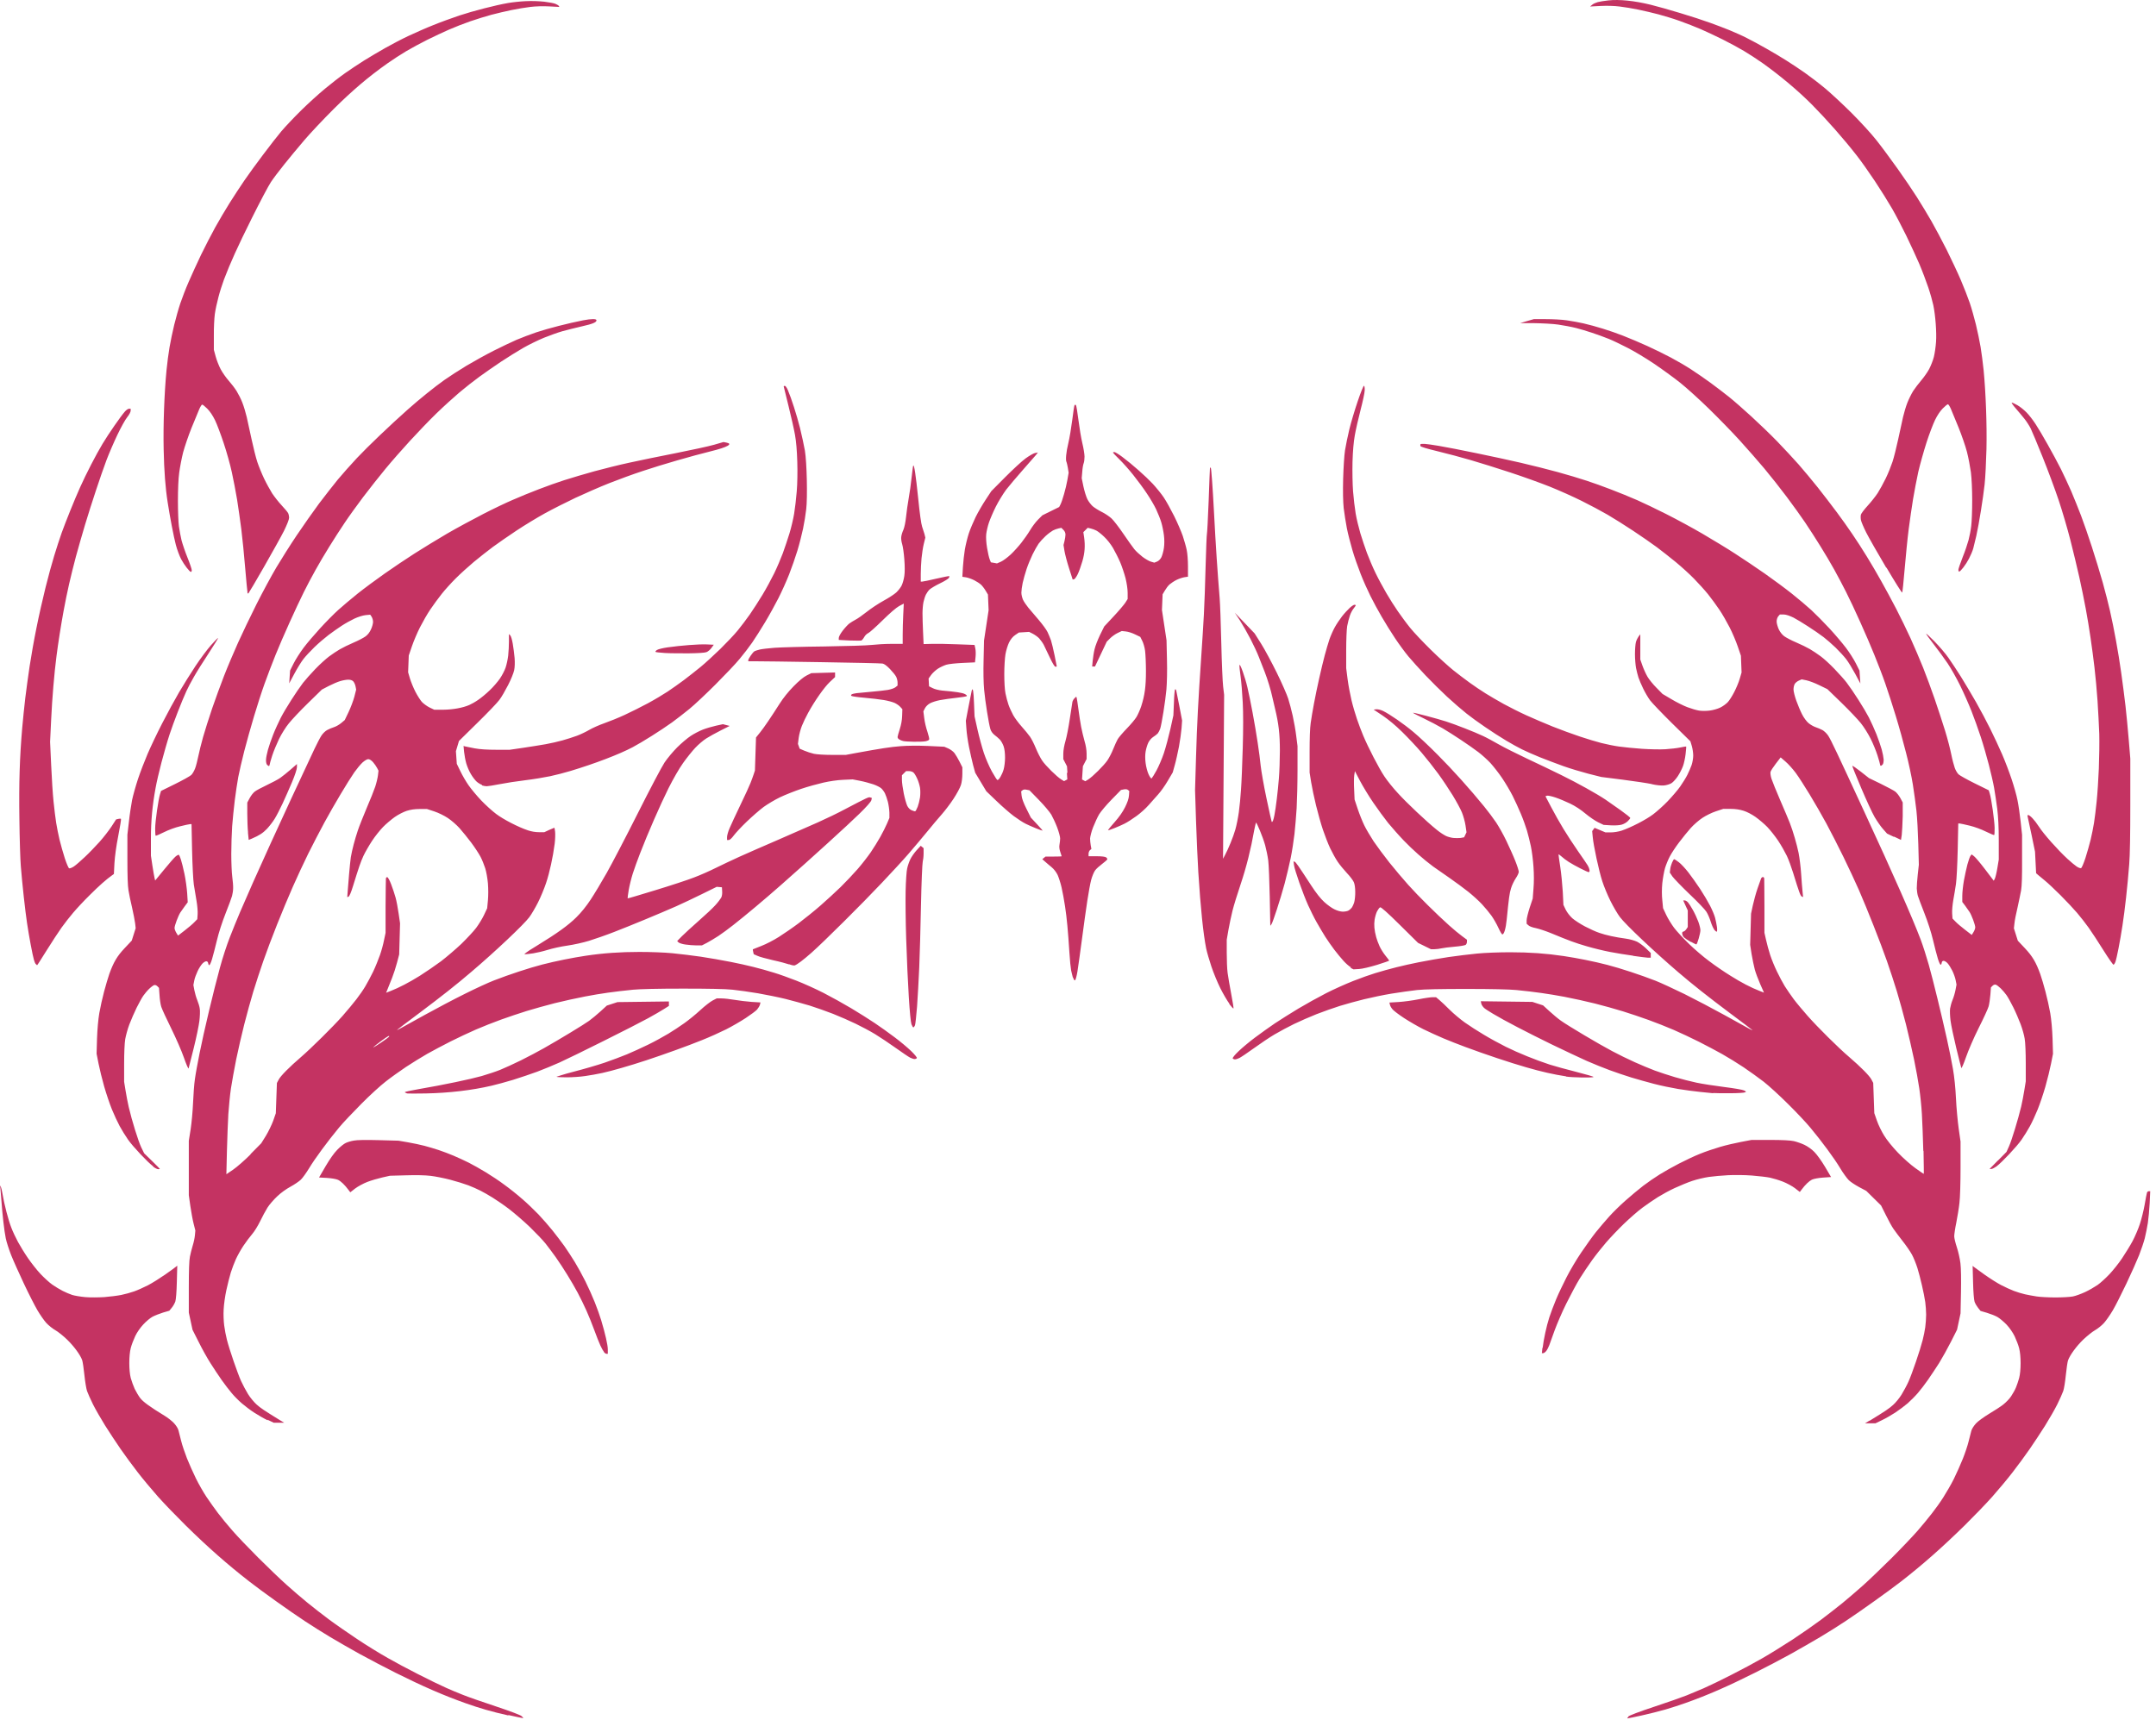<svg width="198" height="158" viewBox="0 0 198 158" fill="none" xmlns="http://www.w3.org/2000/svg">
<path d="M46.69 157.587C46.06 157.447 45.13 157.217 44.63 157.067C44.13 156.927 43.29 156.657 42.77 156.467C40.69 155.727 38.86 154.927 36.31 153.657C35.34 153.167 33.86 152.397 33.03 151.937C32.2 151.477 30.98 150.777 30.33 150.387C29.68 149.997 28.62 149.337 27.99 148.917C26.55 147.967 24.03 146.167 22.88 145.267C20.9 143.727 19.09 142.137 17.03 140.107C16.21 139.297 15.07 138.117 14.51 137.487C13.95 136.857 13.1 135.837 12.63 135.227C12.16 134.617 11.45 133.657 11.06 133.087C10.67 132.517 10.03 131.557 9.65 130.947C9.27 130.337 8.77 129.467 8.54 129.007C8.31 128.547 8.07 127.997 7.99 127.777C7.92 127.557 7.81 126.897 7.75 126.307C7.69 125.717 7.6 125.117 7.55 124.957C7.38 124.467 6.79 123.667 6.15 123.047C5.81 122.717 5.32 122.327 5.07 122.187C4.82 122.047 4.45 121.747 4.25 121.527C4.05 121.307 3.68 120.777 3.44 120.367C3.2 119.957 2.63 118.847 2.19 117.907C1.75 116.967 1.22 115.797 1.02 115.287C0.82 114.777 0.6 114.097 0.53 113.757C0.39 113.087 0.21 111.477 0.13 110.287C0.1 109.877 0.06 109.387 0.04 109.217L0 108.897L0.07 109.017C0.11 109.087 0.19 109.407 0.24 109.727C0.39 110.627 0.76 112.067 1.04 112.777C1.17 113.127 1.45 113.717 1.65 114.087C1.85 114.457 2.26 115.127 2.57 115.577C2.88 116.027 3.39 116.677 3.72 117.027C4.05 117.377 4.53 117.817 4.8 118.007C5.07 118.197 5.5 118.457 5.76 118.587C6.02 118.717 6.41 118.887 6.63 118.957C6.85 119.027 7.39 119.117 7.83 119.157C8.27 119.197 9.06 119.187 9.57 119.157C10.08 119.117 10.79 119.027 11.14 118.957C11.49 118.887 12.02 118.737 12.33 118.627C12.64 118.517 13.2 118.267 13.59 118.067C13.98 117.867 14.69 117.417 15.18 117.077C15.67 116.737 16.11 116.407 16.17 116.357L16.28 116.267L16.24 117.767C16.22 118.677 16.16 119.387 16.1 119.567C16.04 119.727 15.9 119.987 15.77 120.137L15.55 120.407L14.97 120.577C14.65 120.677 14.22 120.847 14.01 120.957C13.8 121.067 13.42 121.387 13.16 121.667C12.88 121.967 12.58 122.397 12.42 122.737C12.27 123.057 12.08 123.547 12.01 123.827C11.83 124.517 11.83 125.907 12.01 126.597C12.09 126.877 12.25 127.327 12.37 127.587C12.5 127.847 12.72 128.227 12.88 128.437C13.15 128.787 13.82 129.267 15.1 130.047C15.39 130.217 15.78 130.527 15.97 130.727C16.17 130.937 16.35 131.227 16.39 131.397C16.43 131.567 16.55 132.007 16.64 132.377C16.73 132.747 16.97 133.457 17.17 133.967C17.37 134.467 17.74 135.297 17.99 135.807C18.24 136.317 18.68 137.087 18.96 137.507C19.24 137.927 19.72 138.597 20.02 138.997C20.32 139.397 20.91 140.107 21.33 140.587C21.74 141.067 22.81 142.187 23.7 143.077C24.59 143.967 25.76 145.087 26.31 145.577C26.86 146.067 27.71 146.807 28.22 147.217C28.72 147.627 29.62 148.327 30.21 148.767C30.8 149.207 31.96 150.007 32.78 150.557C33.6 151.107 34.88 151.897 35.63 152.317C37.04 153.127 39.73 154.497 40.99 155.057C41.4 155.237 42.08 155.527 42.52 155.697C42.96 155.877 44.31 156.347 45.52 156.747C46.9 157.207 47.79 157.547 47.9 157.647L48.07 157.817H47.95C47.89 157.817 47.32 157.687 46.68 157.547L46.69 157.587ZM149.53 157.687C149.63 157.587 150.52 157.247 151.91 156.787C153.13 156.387 154.48 155.907 154.91 155.737C155.35 155.557 156.03 155.267 156.44 155.097C157.71 154.537 160.4 153.167 161.8 152.357C162.54 151.937 163.82 151.137 164.65 150.597C165.47 150.057 166.63 149.247 167.22 148.807C167.81 148.367 168.7 147.667 169.21 147.257C169.71 146.847 170.57 146.107 171.12 145.617C171.67 145.127 172.84 143.997 173.73 143.117C174.62 142.227 175.68 141.107 176.1 140.627C176.52 140.147 177.1 139.437 177.41 139.037C177.72 138.647 178.2 137.977 178.47 137.547C178.74 137.117 179.19 136.357 179.44 135.847C179.69 135.337 180.06 134.507 180.26 134.007C180.46 133.507 180.7 132.797 180.79 132.417C180.88 132.047 180.99 131.607 181.04 131.437C181.09 131.257 181.27 130.977 181.47 130.757C181.66 130.547 182.2 130.167 182.67 129.877C183.14 129.597 183.73 129.217 183.97 129.027C184.21 128.837 184.55 128.497 184.7 128.257C184.86 128.017 185.06 127.657 185.14 127.457C185.22 127.257 185.36 126.867 185.43 126.597C185.61 125.927 185.61 124.527 185.43 123.847C185.36 123.567 185.17 123.077 185.02 122.757C184.85 122.407 184.56 121.987 184.28 121.687C184.02 121.417 183.64 121.097 183.43 120.977C183.22 120.857 182.79 120.697 182.47 120.597L181.89 120.427L181.67 120.157C181.55 120.007 181.4 119.757 181.34 119.587C181.28 119.407 181.22 118.707 181.2 117.787L181.16 116.287L181.27 116.377C181.33 116.427 181.77 116.747 182.25 117.087C182.73 117.427 183.42 117.867 183.77 118.047C184.13 118.237 184.66 118.477 184.95 118.587C185.24 118.697 185.7 118.837 185.97 118.897C186.24 118.957 186.72 119.047 187.05 119.097C187.37 119.147 188.15 119.187 188.77 119.187C189.39 119.187 190.1 119.147 190.36 119.097C190.62 119.047 191.11 118.867 191.48 118.697C191.85 118.527 192.36 118.227 192.64 118.037C192.91 117.847 193.4 117.397 193.73 117.047C194.06 116.697 194.58 116.047 194.88 115.597C195.18 115.147 195.62 114.437 195.84 114.027C196.06 113.617 196.37 112.897 196.52 112.437C196.67 111.977 196.87 111.177 196.96 110.657C197.05 110.137 197.14 109.647 197.17 109.567C197.19 109.487 197.27 109.427 197.34 109.427H197.47L197.42 110.517C197.39 111.117 197.31 111.947 197.25 112.357C197.19 112.767 197.05 113.397 196.97 113.747C196.88 114.097 196.65 114.787 196.45 115.297C196.25 115.797 195.73 116.977 195.28 117.917C194.83 118.857 194.28 119.957 194.03 120.377C193.78 120.797 193.42 121.317 193.22 121.537C193.02 121.757 192.65 122.057 192.4 122.197C192.15 122.337 191.67 122.727 191.32 123.057C190.68 123.677 190.1 124.477 189.92 124.967C189.87 125.117 189.78 125.727 189.72 126.317C189.66 126.907 189.56 127.567 189.48 127.787C189.4 128.007 189.16 128.557 188.93 129.017C188.7 129.477 188.2 130.347 187.82 130.957C187.44 131.567 186.8 132.527 186.41 133.097C186.02 133.667 185.31 134.627 184.84 135.237C184.37 135.847 183.52 136.867 182.96 137.497C182.4 138.127 181.26 139.307 180.44 140.117C178.37 142.147 176.57 143.737 174.59 145.277C173.44 146.167 170.91 147.977 169.48 148.927C168.85 149.347 167.8 150.007 167.14 150.397C166.48 150.787 165.27 151.487 164.44 151.947C163.61 152.407 162.13 153.187 161.16 153.667C158.66 154.917 156.84 155.717 154.78 156.447C154.3 156.617 153.48 156.887 152.96 157.037C152.44 157.187 151.45 157.437 150.77 157.587C150.09 157.737 149.5 157.857 149.46 157.857C149.42 157.857 149.47 157.787 149.56 157.687H149.53ZM24.59 130.477C24.27 130.327 23.72 130.007 23.36 129.777C23 129.547 22.49 129.157 22.21 128.917C21.93 128.677 21.51 128.257 21.28 127.977C21.04 127.697 20.63 127.157 20.36 126.777C20.09 126.397 19.63 125.697 19.33 125.227C19.03 124.757 18.54 123.877 18.24 123.267L17.68 122.157L17.51 121.367L17.34 120.577V118.277C17.34 116.747 17.37 115.797 17.44 115.447C17.5 115.157 17.61 114.697 17.7 114.417C17.79 114.137 17.88 113.717 17.9 113.477L17.94 113.037L17.78 112.407C17.69 112.057 17.56 111.327 17.48 110.787L17.34 109.797V107.297V104.797L17.51 103.727C17.6 103.137 17.7 102.047 17.73 101.307C17.76 100.567 17.83 99.587 17.9 99.126C17.96 98.666 18.16 97.597 18.33 96.746C18.71 94.826 19.63 90.957 20.2 88.886C20.43 88.026 20.84 86.776 21.1 86.117C21.36 85.447 21.79 84.386 22.06 83.757C23.33 80.776 25.95 75.026 28.87 68.817C29.1 68.337 29.38 67.787 29.51 67.587C29.64 67.386 29.87 67.156 30.04 67.067C30.2 66.977 30.49 66.856 30.68 66.796C30.87 66.737 31.16 66.567 31.34 66.416L31.66 66.147L32.01 65.416C32.2 65.016 32.44 64.386 32.54 64.016L32.71 63.346L32.65 63.047C32.62 62.877 32.52 62.676 32.44 62.587C32.34 62.486 32.18 62.437 31.98 62.437C31.81 62.437 31.48 62.496 31.25 62.566C31.01 62.636 30.54 62.837 30.19 63.017L29.56 63.346L28.3 64.576C27.6 65.257 26.81 66.097 26.53 66.447C26.24 66.796 25.85 67.427 25.63 67.876C25.42 68.317 25.13 69.007 25 69.406C24.87 69.817 24.76 70.197 24.76 70.257C24.76 70.317 24.73 70.367 24.69 70.367C24.65 70.367 24.57 70.306 24.52 70.246C24.46 70.177 24.42 69.977 24.43 69.796C24.43 69.617 24.52 69.197 24.61 68.867C24.7 68.537 24.92 67.906 25.09 67.477C25.26 67.037 25.58 66.347 25.79 65.927C26.21 65.117 27.23 63.517 27.83 62.727C28.03 62.467 28.54 61.897 28.95 61.467C29.36 61.036 29.94 60.517 30.22 60.306C30.5 60.096 30.95 59.797 31.21 59.647C31.47 59.496 32.03 59.217 32.46 59.036C32.89 58.856 33.38 58.596 33.56 58.467C33.77 58.316 33.95 58.087 34.07 57.816C34.18 57.587 34.26 57.276 34.26 57.127C34.26 56.977 34.2 56.767 34.13 56.657L34 56.467L33.57 56.507C33.32 56.536 32.89 56.666 32.55 56.827C32.23 56.977 31.71 57.267 31.39 57.477C31.08 57.676 30.53 58.066 30.18 58.327C29.83 58.596 29.24 59.096 28.88 59.447C28.52 59.797 28.05 60.297 27.86 60.547C27.66 60.806 27.29 61.407 27.03 61.897L26.56 62.776L26.6 62.187L26.64 61.596L26.97 60.937C27.15 60.577 27.56 59.937 27.88 59.507C28.2 59.077 28.89 58.276 29.41 57.706C29.93 57.136 30.67 56.386 31.06 56.036C31.45 55.687 32.25 55.007 32.85 54.526C33.44 54.056 34.56 53.227 35.33 52.687C36.1 52.147 37.33 51.316 38.07 50.846C38.8 50.377 40.15 49.556 41.05 49.026C41.96 48.496 43.47 47.687 44.4 47.206C45.33 46.727 46.53 46.157 47.05 45.937C48.58 45.267 50.44 44.556 51.8 44.117C52.5 43.897 53.76 43.517 54.61 43.286C55.46 43.056 56.89 42.697 57.78 42.507C58.67 42.306 60.6 41.916 62.06 41.627C63.52 41.337 65.1 40.996 65.58 40.856L66.44 40.606L66.71 40.657C67.35 40.776 66.82 41.077 65.28 41.456C63.54 41.886 60.83 42.666 59.03 43.267C58.17 43.547 56.78 44.056 55.95 44.386C55.11 44.717 53.72 45.327 52.86 45.727C52 46.136 50.73 46.776 50.04 47.157C49.35 47.536 48.18 48.246 47.44 48.736C46.7 49.227 45.72 49.907 45.26 50.246C44.8 50.587 44.02 51.206 43.52 51.617C43.02 52.036 42.27 52.717 41.85 53.136C41.43 53.556 40.85 54.197 40.56 54.566C40.26 54.937 39.8 55.577 39.52 55.986C39.24 56.397 38.82 57.136 38.57 57.627C38.32 58.117 37.99 58.897 37.83 59.367L37.54 60.217L37.51 60.986L37.48 61.757L37.65 62.337C37.75 62.657 37.97 63.197 38.15 63.547C38.33 63.897 38.6 64.317 38.74 64.477C38.89 64.636 39.2 64.867 39.44 64.987L39.88 65.197H40.72C41.6 65.186 42.49 65.026 43.09 64.766C43.28 64.686 43.65 64.477 43.91 64.296C44.18 64.117 44.66 63.717 44.97 63.416C45.29 63.117 45.71 62.627 45.91 62.337C46.11 62.047 46.34 61.596 46.43 61.337C46.52 61.077 46.63 60.577 46.67 60.227C46.71 59.877 46.74 59.286 46.74 58.916V58.246L46.86 58.367C46.93 58.437 47.03 58.776 47.09 59.136C47.15 59.496 47.23 60.077 47.26 60.447C47.29 60.867 47.28 61.276 47.22 61.566C47.17 61.816 46.92 62.437 46.66 62.937C46.4 63.437 46.05 64.056 45.86 64.296C45.68 64.546 44.77 65.496 43.84 66.406L42.15 68.067L42.01 68.537L41.87 69.007L41.91 69.587L41.95 70.166L42.28 70.847C42.46 71.227 42.8 71.806 43.03 72.136C43.26 72.466 43.78 73.097 44.19 73.526C44.6 73.957 45.22 74.516 45.57 74.776C46.23 75.276 47.61 75.987 48.48 76.276C48.8 76.386 49.18 76.447 49.49 76.447H49.99L50.44 76.237C50.69 76.126 50.9 76.037 50.91 76.037C50.92 76.037 50.96 76.207 50.98 76.416C51 76.626 50.99 77.117 50.94 77.507C50.78 78.746 50.47 80.166 50.15 81.117C49.98 81.626 49.65 82.427 49.41 82.897C49.17 83.376 48.81 83.987 48.61 84.257C48.11 84.927 45.48 87.416 43.29 89.276C41.96 90.416 40.53 91.546 38.5 93.067C37.43 93.867 36.52 94.556 36.48 94.597C36.44 94.636 36.56 94.597 36.76 94.477C36.96 94.367 37.97 93.806 39.02 93.227C40.07 92.647 41.72 91.776 42.71 91.287C43.69 90.796 44.89 90.246 45.36 90.067C46.75 89.526 48.6 88.916 49.8 88.606C51.04 88.287 52.54 87.987 53.8 87.796C55.4 87.556 56.95 87.447 58.72 87.447C59.73 87.447 61.06 87.496 61.76 87.567C62.45 87.636 63.62 87.776 64.37 87.886C65.12 87.996 66.35 88.216 67.12 88.367C68.58 88.656 69.8 88.957 71.12 89.367C71.56 89.496 72.47 89.826 73.14 90.087C73.81 90.347 74.94 90.856 75.64 91.216C76.34 91.576 77.48 92.207 78.18 92.626C78.88 93.046 79.85 93.656 80.34 93.987C80.83 94.317 81.65 94.897 82.16 95.287C82.67 95.666 83.35 96.237 83.67 96.546C84.01 96.876 84.23 97.147 84.2 97.197C84.17 97.246 84.07 97.287 83.99 97.287C83.91 97.287 83.72 97.227 83.58 97.156C83.44 97.087 82.85 96.686 82.26 96.266C81.67 95.847 80.82 95.276 80.36 94.996C79.9 94.716 79.09 94.287 78.57 94.037C78.05 93.787 77.12 93.376 76.51 93.136C75.9 92.897 74.93 92.556 74.36 92.376C73.79 92.207 72.79 91.927 72.14 91.766C71.49 91.606 70.35 91.376 69.61 91.246C68.87 91.117 67.82 90.977 67.27 90.916C66.6 90.847 65.11 90.817 62.71 90.817C60.43 90.817 58.79 90.856 58.15 90.916C56.39 91.097 55.21 91.257 53.75 91.537C52.97 91.686 51.7 91.966 50.94 92.156C50.18 92.347 49.02 92.677 48.36 92.876C47.71 93.076 46.65 93.436 46.01 93.666C45.37 93.897 44.33 94.306 43.71 94.576C43.09 94.847 42.04 95.337 41.39 95.666C40.74 95.996 39.77 96.507 39.24 96.806C38.71 97.106 37.83 97.656 37.28 98.016C36.73 98.386 35.9 98.977 35.43 99.347C34.96 99.707 33.95 100.627 33.19 101.397C32.43 102.167 31.5 103.137 31.14 103.577C30.11 104.817 28.91 106.447 28.4 107.297C28.14 107.727 27.79 108.217 27.62 108.377C27.45 108.537 27.02 108.827 26.67 109.017C26.3 109.217 25.79 109.577 25.46 109.897C25.14 110.197 24.74 110.657 24.57 110.927C24.4 111.197 24.09 111.767 23.89 112.187C23.68 112.617 23.36 113.137 23.15 113.377C22.95 113.607 22.59 114.087 22.35 114.447C22.11 114.807 21.8 115.367 21.66 115.677C21.52 115.987 21.31 116.537 21.2 116.887C21.09 117.237 20.91 117.967 20.79 118.507C20.67 119.047 20.56 119.847 20.54 120.287C20.51 120.727 20.54 121.387 20.59 121.767C20.64 122.147 20.75 122.737 20.84 123.077C21.08 124.017 21.82 126.157 22.14 126.867C22.3 127.217 22.59 127.757 22.78 128.067C22.97 128.377 23.33 128.807 23.56 129.017C23.94 129.357 24.26 129.567 25.7 130.457L26.1 130.697H25.62H25.14L24.56 130.417L24.59 130.477ZM23 106.027L23.99 105.027L24.42 104.337C24.65 103.957 24.95 103.337 25.09 102.957L25.33 102.267L25.38 100.877L25.43 99.487L25.6 99.166C25.77 98.837 26.58 98.016 27.64 97.106C28.61 96.266 30.54 94.356 31.44 93.347C31.88 92.847 32.46 92.147 32.73 91.796C33 91.447 33.37 90.916 33.55 90.606C33.73 90.296 34.06 89.697 34.27 89.257C34.48 88.817 34.75 88.136 34.89 87.746C35.03 87.356 35.2 86.727 35.27 86.356L35.41 85.697V83.276C35.42 81.947 35.43 80.796 35.44 80.716C35.44 80.636 35.5 80.576 35.56 80.576C35.62 80.576 35.78 80.856 35.92 81.227C36.06 81.587 36.24 82.136 36.33 82.457C36.42 82.776 36.54 83.447 36.61 83.927L36.74 84.817L36.7 86.246L36.66 87.677L36.46 88.436C36.35 88.856 36.15 89.477 36.01 89.826C35.87 90.166 35.69 90.626 35.61 90.826L35.46 91.197L35.87 91.037C36.66 90.727 37.56 90.257 38.56 89.636C39.11 89.287 39.99 88.686 40.5 88.306C41.01 87.916 41.85 87.197 42.37 86.707C42.88 86.207 43.5 85.546 43.73 85.237C43.96 84.927 44.29 84.397 44.45 84.056L44.74 83.436L44.81 82.707C44.85 82.266 44.85 81.647 44.81 81.147C44.77 80.686 44.66 80.067 44.56 79.757C44.46 79.447 44.27 78.966 44.12 78.686C43.97 78.406 43.59 77.826 43.27 77.397C42.95 76.977 42.47 76.376 42.2 76.076C41.93 75.776 41.45 75.356 41.13 75.147C40.8 74.927 40.27 74.666 39.88 74.537L39.21 74.317H38.54C38.09 74.317 37.7 74.376 37.35 74.487C37.05 74.587 36.58 74.826 36.25 75.056C35.93 75.287 35.44 75.697 35.17 75.977C34.9 76.257 34.44 76.826 34.16 77.257C33.88 77.686 33.53 78.296 33.38 78.617C33.11 79.207 32.96 79.656 32.42 81.397C32.25 81.957 32.09 82.337 32.01 82.367L31.89 82.416L31.93 81.886C31.95 81.597 32.01 80.867 32.06 80.287C32.11 79.707 32.18 79.007 32.22 78.737C32.34 78.046 32.58 77.136 32.86 76.296C32.99 75.897 33.37 74.957 33.68 74.216C34 73.477 34.35 72.597 34.46 72.266C34.57 71.936 34.68 71.466 34.71 71.227L34.76 70.796L34.63 70.546C34.56 70.406 34.39 70.166 34.26 70.016C34.11 69.847 33.94 69.737 33.82 69.737C33.71 69.737 33.49 69.867 33.28 70.056C33.09 70.237 32.76 70.636 32.54 70.947C31.94 71.817 30.66 73.966 29.8 75.546C29.38 76.326 28.7 77.626 28.3 78.436C27.9 79.257 27.26 80.617 26.89 81.466C26.51 82.317 25.87 83.867 25.45 84.916C25.03 85.966 24.46 87.477 24.18 88.287C23.9 89.097 23.48 90.367 23.26 91.097C23.04 91.837 22.66 93.186 22.43 94.106C22.2 95.026 21.86 96.477 21.69 97.326C21.52 98.186 21.3 99.376 21.21 99.977C21.12 100.577 21.02 101.647 20.97 102.337C20.93 103.037 20.87 104.567 20.84 105.737L20.79 107.867L21.41 107.447C21.75 107.217 22.48 106.577 23.03 106.027H23ZM35.72 95.246C35.83 95.056 35.59 95.197 34.98 95.647C34.63 95.906 34.31 96.166 34.28 96.207C34.25 96.257 34.55 96.076 34.95 95.806C35.35 95.537 35.69 95.287 35.72 95.246ZM171.71 130.507C173.16 129.617 173.47 129.407 173.85 129.067C174.09 128.857 174.44 128.427 174.63 128.117C174.82 127.807 175.12 127.257 175.27 126.917C175.6 126.187 176.33 124.047 176.57 123.107C176.66 122.757 176.77 122.227 176.81 121.917C176.85 121.607 176.89 121.097 176.89 120.767C176.89 120.437 176.85 119.927 176.81 119.617C176.69 118.797 176.35 117.337 176.09 116.487C175.96 116.077 175.73 115.507 175.58 115.237C175.43 114.967 175.05 114.407 174.73 114.007C174.41 113.607 174.04 113.097 173.89 112.887C173.74 112.677 173.43 112.107 173.19 111.617L172.75 110.737L172.07 110.067L171.39 109.397L170.75 109.057C170.4 108.867 169.96 108.587 169.79 108.417C169.62 108.247 169.25 107.747 168.98 107.287C168.44 106.387 167.31 104.857 166.27 103.607C165.91 103.167 164.99 102.187 164.22 101.427C163.46 100.667 162.45 99.746 161.98 99.376C161.51 99.016 160.68 98.416 160.13 98.046C159.58 97.677 158.7 97.136 158.17 96.837C157.64 96.537 156.67 96.026 156.02 95.697C155.37 95.367 154.32 94.876 153.7 94.606C153.08 94.337 152.04 93.927 151.4 93.697C150.76 93.466 149.7 93.106 149.05 92.906C148.4 92.707 147.24 92.376 146.47 92.186C145.71 91.996 144.44 91.716 143.66 91.567C142.2 91.296 141.03 91.126 139.26 90.947C138.63 90.886 136.98 90.847 134.7 90.847C132.3 90.847 130.81 90.876 130.14 90.947C129.6 91.007 128.54 91.156 127.8 91.276C127.06 91.397 125.92 91.636 125.27 91.796C124.62 91.957 123.62 92.227 123.05 92.406C122.48 92.587 121.51 92.927 120.9 93.166C120.29 93.406 119.36 93.817 118.84 94.067C118.32 94.317 117.51 94.757 117.05 95.026C116.59 95.296 115.73 95.876 115.15 96.296C114.57 96.716 113.97 97.117 113.83 97.186C113.69 97.257 113.51 97.317 113.42 97.317C113.33 97.317 113.24 97.276 113.21 97.227C113.18 97.177 113.4 96.897 113.74 96.576C114.06 96.266 114.74 95.697 115.25 95.317C115.76 94.936 116.58 94.347 117.07 94.016C117.56 93.686 118.54 93.076 119.23 92.656C119.93 92.237 121.07 91.606 121.77 91.246C122.47 90.886 123.59 90.386 124.27 90.117C124.95 89.847 125.86 89.526 126.29 89.397C127.61 88.996 128.84 88.686 130.29 88.397C131.05 88.246 132.29 88.026 133.04 87.916C133.79 87.806 134.96 87.666 135.65 87.597C136.35 87.526 137.68 87.477 138.69 87.477C140.46 87.477 142.01 87.587 143.61 87.826C144.87 88.016 146.38 88.317 147.61 88.636C148.81 88.947 150.66 89.556 152.05 90.097C152.53 90.287 153.72 90.837 154.7 91.317C155.68 91.806 157.34 92.677 158.39 93.257C159.44 93.837 160.45 94.397 160.65 94.507C160.85 94.617 160.97 94.666 160.93 94.626C160.89 94.587 159.98 93.886 158.91 93.097C156.88 91.576 155.45 90.447 154.12 89.306C151.89 87.397 149.3 84.947 148.77 84.246C148.55 83.957 148.16 83.287 147.9 82.766C147.64 82.246 147.3 81.427 147.15 80.957C146.84 80.007 146.34 77.686 146.27 76.876L146.22 76.347L146.33 76.197L146.44 76.046L146.94 76.257L147.44 76.466H147.92C148.22 76.466 148.6 76.406 148.92 76.306C149.78 76.016 151.16 75.306 151.82 74.806C152.16 74.546 152.77 74.007 153.16 73.597C153.55 73.186 154.07 72.587 154.3 72.257C154.53 71.927 154.83 71.447 154.96 71.186C155.09 70.927 155.27 70.516 155.35 70.287C155.43 70.056 155.5 69.656 155.5 69.406C155.5 69.156 155.44 68.766 155.37 68.526L155.24 68.097L153.55 66.436C152.62 65.516 151.72 64.576 151.54 64.337C151.36 64.097 151.08 63.617 150.91 63.267C150.74 62.916 150.54 62.456 150.47 62.236C150.4 62.017 150.3 61.627 150.25 61.367C150.2 61.106 150.15 60.536 150.15 60.096C150.15 59.657 150.19 59.157 150.24 58.977C150.29 58.797 150.41 58.566 150.49 58.456L150.64 58.267V59.426V60.587L150.84 61.157C150.95 61.467 151.16 61.926 151.3 62.166C151.44 62.407 151.81 62.867 152.12 63.176L152.68 63.746L153.51 64.237C153.96 64.507 154.62 64.837 154.97 64.966C155.32 65.097 155.79 65.237 156.03 65.276C156.28 65.317 156.69 65.317 157.01 65.276C157.32 65.237 157.75 65.117 157.99 64.996C158.22 64.886 158.53 64.656 158.68 64.496C158.83 64.337 159.09 63.916 159.27 63.566C159.45 63.217 159.68 62.676 159.77 62.356L159.94 61.776L159.91 61.007L159.88 60.236L159.59 59.386C159.43 58.916 159.1 58.136 158.85 57.647C158.6 57.157 158.18 56.416 157.9 56.007C157.62 55.596 157.15 54.947 156.86 54.587C156.57 54.227 155.98 53.577 155.57 53.157C155.16 52.736 154.41 52.056 153.9 51.636C153.39 51.217 152.61 50.606 152.16 50.267C151.7 49.926 150.72 49.246 149.98 48.757C149.24 48.267 148.19 47.606 147.64 47.286C147.09 46.967 146.03 46.397 145.26 46.017C144.5 45.636 143.18 45.047 142.33 44.706C141.48 44.367 139.84 43.776 138.68 43.397C137.52 43.017 135.9 42.507 135.07 42.267C134.24 42.026 132.88 41.657 132.03 41.456C131.04 41.217 130.48 41.047 130.45 40.977C130.43 40.916 130.43 40.837 130.45 40.806C130.48 40.776 130.65 40.767 130.84 40.776C131.02 40.786 131.6 40.867 132.12 40.956C133.56 41.197 137.52 42.017 139.64 42.507C140.68 42.746 142.22 43.136 143.06 43.367C143.9 43.596 145.1 43.956 145.73 44.166C146.99 44.577 148.89 45.306 150.36 45.947C150.88 46.176 152.08 46.746 153.01 47.217C153.94 47.687 155.46 48.507 156.36 49.036C157.26 49.566 158.61 50.377 159.34 50.856C160.07 51.327 161.31 52.157 162.08 52.697C162.85 53.236 163.97 54.066 164.56 54.536C165.15 55.007 165.96 55.687 166.35 56.047C166.74 56.407 167.48 57.157 168 57.717C168.52 58.276 169.21 59.096 169.53 59.517C169.85 59.937 170.26 60.587 170.44 60.947L170.77 61.606L170.81 62.197L170.85 62.786L170.38 61.907C170.12 61.426 169.75 60.816 169.55 60.556C169.35 60.297 168.91 59.816 168.57 59.486C168.23 59.157 167.73 58.727 167.47 58.526C166.72 57.956 165.3 57.047 164.71 56.736C164.36 56.566 164.04 56.456 163.81 56.447H163.46L163.31 56.617C163.22 56.727 163.16 56.926 163.16 57.096C163.16 57.257 163.25 57.566 163.35 57.797C163.47 58.056 163.66 58.297 163.86 58.447C164.04 58.577 164.53 58.837 164.96 59.017C165.39 59.197 165.95 59.477 166.21 59.627C166.47 59.776 166.92 60.077 167.2 60.286C167.49 60.496 168.06 61.017 168.47 61.447C168.88 61.877 169.39 62.437 169.59 62.706C170.19 63.496 171.21 65.097 171.63 65.906C171.84 66.326 172.16 67.026 172.33 67.457C172.5 67.897 172.72 68.516 172.81 68.847C172.9 69.177 172.98 69.597 172.99 69.776C172.99 69.957 172.96 70.156 172.9 70.227C172.84 70.296 172.77 70.347 172.73 70.347C172.69 70.347 172.66 70.296 172.66 70.237C172.66 70.177 172.55 69.796 172.42 69.386C172.29 68.977 172.01 68.287 171.79 67.856C171.57 67.416 171.18 66.787 170.89 66.427C170.61 66.076 169.81 65.237 169.1 64.546L167.82 63.306L167.08 62.947C166.68 62.746 166.14 62.547 165.9 62.496L165.46 62.407L165.21 62.517C165.07 62.577 164.9 62.706 164.83 62.816C164.76 62.926 164.71 63.157 164.71 63.337C164.71 63.517 164.83 63.986 164.97 64.376C165.11 64.766 165.35 65.337 165.5 65.626C165.65 65.927 165.92 66.287 166.09 66.427C166.26 66.567 166.55 66.737 166.73 66.796C166.91 66.856 167.2 66.977 167.37 67.067C167.53 67.156 167.77 67.386 167.9 67.587C168.16 67.987 168.72 69.177 171.21 74.567C173.92 80.416 175.61 84.266 176.39 86.317C176.6 86.876 176.93 87.906 177.13 88.617C177.56 90.156 178.29 93.166 178.79 95.406C178.99 96.296 179.24 97.546 179.35 98.177C179.48 98.927 179.58 99.876 179.63 100.907C179.67 101.777 179.79 103.027 179.88 103.677L180.05 104.867V107.247C180.05 108.647 180.01 109.987 179.95 110.497C179.9 110.977 179.76 111.797 179.66 112.317C179.55 112.837 179.47 113.397 179.47 113.567C179.47 113.737 179.58 114.187 179.71 114.577C179.84 114.967 179.99 115.627 180.04 116.047C180.1 116.517 180.11 117.537 180.09 118.727L180.05 120.647L179.89 121.397L179.73 122.147L179.17 123.257C178.86 123.867 178.37 124.747 178.08 125.217C177.78 125.687 177.32 126.377 177.05 126.767C176.78 127.157 176.37 127.687 176.13 127.967C175.89 128.247 175.47 128.667 175.2 128.907C174.92 129.147 174.4 129.537 174.05 129.767C173.7 129.997 173.14 130.317 172.82 130.467L172.24 130.747H171.76H171.28L171.68 130.507H171.71ZM176.63 105.727C176.6 104.557 176.54 103.037 176.5 102.337C176.46 101.637 176.35 100.577 176.26 99.977C176.17 99.376 175.96 98.177 175.78 97.326C175.6 96.477 175.27 95.016 175.04 94.106C174.81 93.186 174.43 91.837 174.21 91.097C173.99 90.356 173.57 89.097 173.29 88.287C172.68 86.546 171.49 83.537 170.71 81.746C170.4 81.046 169.77 79.686 169.3 78.727C168.83 77.766 168.12 76.376 167.72 75.636C167.32 74.897 166.63 73.697 166.19 72.977C165.75 72.257 165.18 71.356 164.91 70.996C164.64 70.636 164.22 70.166 163.97 69.957L163.53 69.576L163.09 70.147C162.85 70.457 162.63 70.796 162.6 70.906C162.57 71.016 162.61 71.306 162.69 71.546C162.77 71.787 163.13 72.686 163.5 73.537C163.87 74.386 164.26 75.317 164.37 75.597C164.68 76.397 165.01 77.546 165.18 78.367C165.26 78.776 165.37 79.636 165.41 80.266C165.45 80.897 165.51 81.636 165.54 81.906L165.59 82.406L165.47 82.356C165.35 82.306 165.23 81.987 164.67 80.166C164.51 79.656 164.26 78.957 164.1 78.626C163.94 78.296 163.59 77.666 163.31 77.246C163.03 76.826 162.57 76.246 162.3 75.966C162.03 75.686 161.54 75.276 161.22 75.046C160.88 74.806 160.42 74.567 160.12 74.477C159.77 74.367 159.38 74.306 158.93 74.306H158.26L157.59 74.526C157.2 74.656 156.67 74.916 156.34 75.136C156.02 75.347 155.54 75.766 155.27 76.067C155 76.367 154.52 76.966 154.2 77.386C153.88 77.806 153.5 78.386 153.35 78.677C153.2 78.957 153 79.447 152.91 79.746C152.82 80.056 152.71 80.677 152.66 81.136C152.61 81.636 152.61 82.257 152.66 82.697L152.73 83.427L153.02 84.046C153.18 84.386 153.51 84.916 153.74 85.227C153.97 85.537 154.59 86.197 155.1 86.697C155.61 87.197 156.45 87.916 156.97 88.296C157.48 88.686 158.36 89.287 158.91 89.626C159.91 90.257 160.81 90.727 161.59 91.026L162 91.186L161.65 90.397C161.46 89.957 161.23 89.356 161.15 89.046C161.07 88.746 160.94 88.106 160.86 87.647L160.73 86.796L160.77 85.367L160.81 83.936L160.97 83.186C161.06 82.776 161.25 82.076 161.4 81.636C161.55 81.197 161.7 80.787 161.73 80.707C161.76 80.626 161.84 80.567 161.9 80.567C161.96 80.567 162.02 80.626 162.02 80.707C162.02 80.787 162.04 81.936 162.04 83.266V85.686L162.19 86.347C162.27 86.716 162.44 87.337 162.57 87.737C162.7 88.136 162.98 88.817 163.19 89.246C163.4 89.686 163.72 90.287 163.91 90.597C164.1 90.897 164.47 91.436 164.73 91.787C164.99 92.136 165.58 92.837 166.02 93.337C166.92 94.356 168.84 96.266 169.82 97.097C170.88 98.007 171.69 98.826 171.86 99.156L172.03 99.477L172.08 100.867L172.13 102.257L172.37 102.947C172.5 103.327 172.8 103.947 173.04 104.327C173.29 104.737 173.81 105.377 174.31 105.897C174.79 106.397 175.48 107.007 175.9 107.307C176.31 107.597 176.65 107.837 176.67 107.837C176.69 107.837 176.67 106.887 176.65 105.717L176.63 105.727ZM155.27 86.526C155.03 86.397 154.76 86.207 154.66 86.117C154.46 85.927 154.42 85.576 154.6 85.576C154.66 85.576 154.78 85.477 154.86 85.367L155 85.156V84.397V83.636L154.79 83.177L154.58 82.716H154.72C154.8 82.716 154.93 82.796 155.02 82.897C155.11 82.996 155.31 83.306 155.47 83.597C155.63 83.876 155.85 84.356 155.96 84.647C156.07 84.936 156.16 85.306 156.16 85.447C156.16 85.746 155.87 86.757 155.78 86.757C155.75 86.757 155.53 86.647 155.29 86.516L155.27 86.526ZM157.42 85.376C157.33 85.266 157.19 84.936 157.1 84.647C157.01 84.356 156.84 83.957 156.71 83.757C156.59 83.556 155.89 82.826 155.16 82.136C154.43 81.436 153.73 80.707 153.59 80.516L153.35 80.156L153.39 79.826C153.43 79.487 153.66 78.927 153.76 78.927C153.79 78.927 153.98 79.056 154.18 79.207C154.38 79.356 154.77 79.776 155.05 80.136C155.33 80.496 155.82 81.186 156.13 81.656C156.44 82.126 156.86 82.837 157.05 83.207C157.24 83.576 157.45 84.076 157.51 84.317C157.57 84.556 157.65 84.936 157.68 85.166C157.71 85.427 157.7 85.587 157.65 85.587C157.61 85.587 157.5 85.496 157.41 85.386L157.42 85.376ZM55.47 124.197C55.4 124.117 55.25 123.847 55.13 123.587C55.01 123.327 54.76 122.687 54.57 122.167C54.38 121.647 54.06 120.847 53.86 120.407C53.66 119.957 53.3 119.207 53.05 118.747C52.53 117.777 51.72 116.457 51.03 115.477C50.77 115.107 50.35 114.557 50.11 114.247C49.87 113.937 49.21 113.257 48.67 112.727C48.12 112.197 47.27 111.467 46.78 111.087C46.29 110.707 45.59 110.237 45.24 110.017C44.89 109.797 44.38 109.507 44.12 109.377C43.85 109.237 43.35 109.017 43.01 108.887C42.67 108.757 41.93 108.527 41.36 108.377C40.79 108.227 39.98 108.067 39.55 108.017C39.05 107.957 38.25 107.937 37.29 107.967L35.81 108.007L35.1 108.167C34.71 108.257 34.09 108.437 33.73 108.577C33.37 108.717 32.87 108.987 32.62 109.177L32.17 109.527L32.01 109.317C31.67 108.857 31.32 108.517 31.05 108.387C30.88 108.307 30.47 108.237 30.03 108.207L29.3 108.167L29.9 107.137C30.29 106.477 30.67 105.927 30.98 105.617C31.24 105.347 31.59 105.067 31.75 104.997C31.91 104.917 32.25 104.817 32.5 104.777C32.8 104.717 33.61 104.707 34.78 104.737L36.6 104.787L37.47 104.937C37.95 105.017 38.63 105.167 38.98 105.257C39.33 105.347 39.92 105.527 40.29 105.647C40.66 105.767 41.28 106.007 41.66 106.167C42.04 106.327 42.67 106.617 43.05 106.807C43.43 106.997 44.13 107.397 44.61 107.687C45.09 107.977 45.86 108.487 46.31 108.827C46.77 109.157 47.5 109.737 47.93 110.117C48.37 110.487 49.04 111.137 49.44 111.547C49.83 111.957 50.42 112.637 50.75 113.047C51.08 113.457 51.56 114.097 51.83 114.467C52.09 114.837 52.52 115.497 52.79 115.937C53.06 116.377 53.49 117.167 53.76 117.707C54.03 118.247 54.42 119.117 54.63 119.647C54.84 120.177 55.1 120.907 55.21 121.277C55.58 122.507 55.82 123.557 55.82 123.967V124.367H55.71C55.65 124.367 55.55 124.307 55.48 124.227L55.47 124.197ZM141.67 123.837C141.76 123.057 142.02 121.837 142.28 121.027C142.41 120.617 142.7 119.867 142.91 119.357C143.12 118.847 143.56 117.937 143.87 117.327C144.18 116.717 144.78 115.697 145.21 115.067C145.64 114.437 146.24 113.587 146.57 113.177C146.9 112.767 147.44 112.137 147.78 111.757C148.12 111.377 148.79 110.717 149.28 110.287C149.77 109.857 150.49 109.247 150.91 108.927C151.33 108.607 152 108.147 152.42 107.887C152.84 107.627 153.63 107.177 154.2 106.887C154.77 106.597 155.62 106.187 156.11 105.997C156.59 105.797 157.43 105.517 157.97 105.357C158.51 105.197 159.38 104.997 159.91 104.897L160.86 104.717H162.56C163.68 104.717 164.43 104.757 164.74 104.827C165 104.887 165.44 105.037 165.71 105.167C165.99 105.297 166.39 105.577 166.62 105.817C166.86 106.057 167.27 106.627 167.6 107.177L168.16 108.127L167.42 108.177C167.01 108.207 166.56 108.287 166.4 108.367C166.14 108.497 165.79 108.827 165.45 109.287L165.29 109.497L164.84 109.147C164.59 108.957 164.09 108.687 163.73 108.547C163.37 108.407 162.84 108.247 162.56 108.187C162.28 108.127 161.53 108.037 160.89 107.987C160.25 107.937 159.28 107.927 158.71 107.957C158.14 107.987 157.34 108.057 156.93 108.117C156.52 108.177 155.84 108.337 155.42 108.477C155 108.617 154.28 108.917 153.8 109.137C153.32 109.357 152.63 109.737 152.26 109.967C151.89 110.197 151.25 110.637 150.83 110.947C150.41 111.257 149.65 111.927 149.13 112.427C148.61 112.927 147.88 113.697 147.5 114.137C147.12 114.577 146.54 115.307 146.21 115.767C145.88 116.227 145.36 116.997 145.07 117.467C144.78 117.937 144.23 118.977 143.84 119.757C143.45 120.537 142.98 121.647 142.77 122.217C142.57 122.787 142.35 123.397 142.28 123.577C142.21 123.757 142.09 123.997 142 124.107C141.91 124.217 141.79 124.307 141.72 124.307H141.6L141.65 123.807L141.67 123.837ZM14.07 107.147C13.58 106.787 12.2 105.327 11.75 104.677C11.52 104.347 11.18 103.797 10.99 103.447C10.8 103.097 10.48 102.407 10.28 101.917C10.08 101.427 9.76 100.477 9.57 99.817C9.38 99.156 9.15 98.207 9.05 97.707L8.87 96.796L8.91 95.406C8.94 94.546 9.02 93.656 9.12 93.067C9.21 92.546 9.41 91.647 9.56 91.087C9.71 90.516 9.93 89.787 10.04 89.466C10.43 88.386 10.76 87.826 11.45 87.097L12.1 86.406L12.28 85.837L12.46 85.266L12.41 84.817C12.38 84.567 12.25 83.916 12.13 83.376C12 82.837 11.85 82.117 11.8 81.787C11.73 81.386 11.7 80.447 11.7 78.936V76.677L11.84 75.477C11.91 74.817 12.05 73.927 12.13 73.496C12.22 73.067 12.46 72.207 12.67 71.567C12.88 70.936 13.28 69.897 13.55 69.266C13.82 68.636 14.42 67.367 14.89 66.457C15.36 65.537 16.06 64.257 16.44 63.606C16.82 62.956 17.5 61.867 17.95 61.187C18.4 60.507 19.04 59.647 19.38 59.267C19.72 58.886 20.01 58.587 20.03 58.606C20.05 58.627 19.65 59.257 19.16 60.017C18.66 60.776 18.05 61.746 17.81 62.176C17.56 62.606 17.25 63.197 17.12 63.486C16.69 64.427 15.95 66.326 15.58 67.447C15.38 68.046 15.05 69.207 14.83 70.037C14.61 70.867 14.37 71.916 14.29 72.376C14 73.947 13.86 75.376 13.86 77.016V78.606L14 79.546C14.08 80.056 14.17 80.576 14.2 80.686L14.25 80.886L15.07 79.886C15.52 79.337 15.99 78.796 16.12 78.686C16.25 78.576 16.39 78.507 16.42 78.526C16.46 78.546 16.54 78.737 16.61 78.947C16.68 79.156 16.83 79.746 16.94 80.276C17.05 80.796 17.16 81.606 17.19 82.056L17.24 82.886L16.97 83.246C16.82 83.447 16.64 83.707 16.56 83.826C16.37 84.126 16.03 85.026 16.03 85.246C16.03 85.347 16.1 85.537 16.19 85.686L16.35 85.947L16.96 85.477C17.3 85.216 17.7 84.876 17.85 84.716L18.12 84.436L18.15 83.977C18.17 83.727 18.12 83.177 18.05 82.766C17.98 82.356 17.87 81.677 17.8 81.257C17.74 80.837 17.67 79.457 17.64 78.106L17.59 75.707H17.46C17.39 75.707 16.98 75.796 16.54 75.906C16.07 76.016 15.46 76.246 15.04 76.457C14.65 76.656 14.31 76.796 14.29 76.766C14.27 76.746 14.25 76.447 14.25 76.117C14.25 75.457 14.55 73.406 14.7 72.947L14.79 72.656L16.07 72.026C16.78 71.677 17.44 71.306 17.56 71.197C17.68 71.087 17.83 70.817 17.92 70.587C18.01 70.356 18.13 69.856 18.21 69.477C18.29 69.097 18.48 68.296 18.65 67.707C18.82 67.117 19.19 65.936 19.48 65.087C19.77 64.237 20.27 62.877 20.58 62.077C20.89 61.276 21.47 59.916 21.85 59.066C22.23 58.217 23 56.617 23.56 55.496C24.12 54.386 24.94 52.867 25.38 52.127C25.82 51.386 26.66 50.056 27.25 49.176C27.84 48.297 28.77 46.977 29.31 46.246C29.86 45.517 30.64 44.526 31.03 44.047C31.43 43.566 32.22 42.676 32.79 42.066C33.77 41.026 35.85 39.036 37.45 37.617C38.53 36.657 39.92 35.536 40.81 34.907C41.25 34.596 42.16 34.007 42.84 33.596C43.51 33.197 44.63 32.577 45.32 32.227C46.01 31.877 46.96 31.427 47.44 31.216C47.91 31.017 48.73 30.706 49.26 30.526C50.34 30.166 52.26 29.677 53.54 29.427C54.34 29.276 54.78 29.276 54.78 29.427C54.78 29.607 54.44 29.756 53.45 29.977C52.85 30.116 52.04 30.317 51.65 30.427C51.26 30.537 50.5 30.806 49.96 31.026C49.42 31.247 48.56 31.666 48.04 31.966C47.52 32.267 46.6 32.837 46 33.236C45.4 33.636 44.51 34.257 44.03 34.606C43.55 34.956 42.73 35.596 42.21 36.036C41.69 36.477 40.73 37.346 40.08 37.977C39.43 38.606 38.35 39.736 37.67 40.477C36.99 41.217 35.97 42.377 35.41 43.056C34.85 43.736 33.92 44.907 33.34 45.676C32.77 46.437 32.01 47.486 31.66 48.017C30.76 49.356 29.69 51.077 28.99 52.337C28.66 52.926 28.17 53.846 27.91 54.377C27.2 55.806 25.94 58.587 25.3 60.176C24.99 60.937 24.54 62.136 24.29 62.827C24.04 63.517 23.61 64.856 23.33 65.796C23.05 66.737 22.64 68.177 22.43 69.007C22.22 69.837 21.97 70.906 21.88 71.386C21.79 71.867 21.65 72.826 21.56 73.526C21.47 74.227 21.37 75.296 21.32 75.906C21.28 76.516 21.24 77.656 21.24 78.447C21.24 79.237 21.28 80.177 21.33 80.546C21.38 80.916 21.42 81.386 21.41 81.597C21.41 81.806 21.36 82.126 21.31 82.306C21.26 82.487 20.99 83.227 20.71 83.927C20.4 84.716 20.09 85.666 19.92 86.386C19.77 87.026 19.56 87.806 19.47 88.117C19.38 88.427 19.26 88.666 19.22 88.666C19.18 88.666 19.13 88.587 19.12 88.487C19.1 88.367 19.04 88.306 18.94 88.306C18.85 88.306 18.69 88.406 18.58 88.526C18.47 88.647 18.27 88.947 18.15 89.207C18.03 89.466 17.88 89.847 17.84 90.076L17.76 90.487L17.85 90.966C17.9 91.227 18.02 91.647 18.12 91.886C18.22 92.126 18.33 92.487 18.35 92.686C18.38 92.886 18.36 93.386 18.31 93.796C18.26 94.207 18.03 95.326 17.79 96.287C17.55 97.246 17.34 98.087 17.32 98.147C17.3 98.216 17.1 97.766 16.89 97.156C16.68 96.546 16.15 95.337 15.72 94.466C15.29 93.597 14.88 92.707 14.81 92.487C14.74 92.266 14.67 91.787 14.65 91.416L14.6 90.746L14.45 90.597C14.36 90.507 14.24 90.466 14.15 90.496C14.07 90.526 13.86 90.677 13.7 90.837C13.53 90.996 13.3 91.276 13.17 91.457C13.04 91.636 12.77 92.136 12.55 92.567C12.34 92.996 12.04 93.686 11.88 94.106C11.72 94.526 11.56 95.126 11.5 95.457C11.44 95.806 11.4 96.737 11.4 97.716V99.376L11.53 100.177C11.6 100.617 11.73 101.297 11.82 101.687C12.11 102.937 12.7 104.827 12.97 105.397L13.24 105.947L13.96 106.647C14.36 107.037 14.68 107.367 14.68 107.377C14.68 107.387 14.61 107.407 14.53 107.407C14.45 107.407 14.24 107.307 14.07 107.177V107.147ZM183.5 106.597L184.27 105.817L184.5 105.307C184.75 104.757 185.35 102.777 185.62 101.647C185.71 101.257 185.84 100.587 185.91 100.137L186.04 99.337V97.677C186.04 96.716 186 95.757 185.94 95.416C185.89 95.087 185.72 94.487 185.56 94.067C185.4 93.647 185.11 92.966 184.89 92.526C184.67 92.087 184.4 91.597 184.27 91.416C184.14 91.237 183.91 90.957 183.74 90.796C183.57 90.636 183.37 90.477 183.29 90.457C183.2 90.427 183.08 90.466 182.99 90.556L182.84 90.707L182.79 91.376C182.76 91.746 182.69 92.227 182.63 92.447C182.57 92.666 182.16 93.556 181.72 94.427C181.28 95.296 180.76 96.507 180.55 97.117C180.34 97.727 180.14 98.177 180.12 98.106C180.1 98.037 179.88 97.207 179.65 96.246C179.42 95.287 179.18 94.166 179.13 93.757C179.08 93.347 179.06 92.847 179.09 92.647C179.12 92.447 179.22 92.087 179.32 91.847C179.42 91.606 179.54 91.197 179.59 90.927L179.68 90.447L179.6 90.037C179.56 89.817 179.42 89.427 179.29 89.166C179.16 88.906 178.97 88.606 178.86 88.487C178.75 88.367 178.59 88.266 178.5 88.266C178.4 88.266 178.33 88.326 178.32 88.447C178.31 88.546 178.26 88.626 178.22 88.626C178.18 88.626 178.06 88.376 177.97 88.076C177.88 87.776 177.67 86.996 177.52 86.347C177.35 85.626 177.04 84.677 176.73 83.886C176.45 83.177 176.18 82.457 176.13 82.287C176.08 82.117 176.04 81.806 176.03 81.617C176.03 81.416 176.06 80.847 176.12 80.347L176.22 79.436L176.17 77.537C176.14 76.487 176.07 75.117 176 74.487C175.93 73.856 175.78 72.766 175.67 72.067C175.56 71.367 175.28 70.046 175.04 69.136C174.81 68.216 174.39 66.707 174.1 65.766C173.82 64.826 173.38 63.496 173.14 62.797C172.9 62.096 172.44 60.907 172.13 60.147C171.49 58.556 170.24 55.767 169.52 54.346C169.25 53.806 168.76 52.886 168.44 52.306C167.74 51.047 166.67 49.327 165.77 47.986C165.42 47.467 164.66 46.407 164.09 45.647C163.52 44.886 162.59 43.706 162.02 43.026C161.45 42.346 160.44 41.197 159.76 40.447C159.08 39.697 157.82 38.407 156.95 37.556C156.08 36.706 154.89 35.627 154.3 35.157C153.71 34.687 152.62 33.897 151.88 33.397C151.14 32.897 150.05 32.246 149.46 31.947C148.87 31.646 148.11 31.276 147.76 31.137C146.76 30.736 145.61 30.357 144.76 30.137C144.33 30.026 143.58 29.887 143.1 29.817C142.61 29.747 141.63 29.697 140.91 29.686H139.6L140.23 29.497L140.86 29.317H141.96C142.58 29.317 143.42 29.357 143.9 29.427C144.36 29.497 145.05 29.616 145.42 29.706C146.54 29.966 147.9 30.387 149.05 30.837C149.65 31.067 150.65 31.497 151.29 31.787C151.93 32.077 152.88 32.547 153.43 32.837C153.98 33.127 154.82 33.617 155.31 33.937C155.8 34.257 156.6 34.806 157.09 35.166C157.58 35.526 158.34 36.106 158.78 36.456C159.22 36.806 160.14 37.617 160.84 38.257C161.54 38.897 162.61 39.926 163.22 40.556C163.83 41.187 164.71 42.136 165.18 42.666C165.65 43.197 166.43 44.147 166.93 44.767C167.42 45.386 168.21 46.416 168.68 47.047C170.68 49.736 172.24 52.286 174.14 55.926C174.51 56.647 175.11 57.867 175.46 58.636C175.81 59.407 176.33 60.627 176.61 61.327C176.89 62.026 177.37 63.327 177.67 64.197C177.97 65.067 178.4 66.386 178.63 67.126C178.86 67.867 179.11 68.847 179.2 69.306C179.29 69.766 179.44 70.317 179.52 70.546C179.6 70.766 179.76 71.037 179.87 71.136C179.98 71.237 180.65 71.617 181.36 71.966L182.64 72.597L182.73 72.886C182.88 73.347 183.17 75.397 183.18 76.056C183.18 76.386 183.17 76.686 183.14 76.707C183.11 76.727 182.78 76.587 182.39 76.397C181.97 76.186 181.35 75.957 180.89 75.847C180.45 75.737 180.04 75.656 179.97 75.647H179.84L179.79 78.046C179.76 79.397 179.69 80.776 179.63 81.197C179.57 81.606 179.46 82.287 179.38 82.707C179.31 83.117 179.26 83.666 179.28 83.916L179.31 84.376L179.58 84.656C179.73 84.817 180.13 85.156 180.47 85.416L181.08 85.886L181.24 85.626C181.33 85.487 181.4 85.287 181.4 85.186C181.4 84.966 181.07 84.067 180.87 83.766C180.79 83.647 180.61 83.386 180.47 83.197L180.21 82.856V82.287C180.21 81.966 180.28 81.337 180.36 80.886C180.44 80.436 180.59 79.766 180.68 79.416C180.78 79.056 180.9 78.707 180.96 78.626L181.07 78.487L181.29 78.656C181.41 78.746 181.87 79.287 182.31 79.867L183.1 80.906L183.2 80.716C183.25 80.617 183.36 80.177 183.43 79.746L183.56 78.966V77.186C183.56 75.987 183.51 75.037 183.42 74.296C183.34 73.686 183.21 72.817 183.13 72.356C183.05 71.897 182.83 70.957 182.65 70.257C182.47 69.556 182.14 68.406 181.91 67.707C181.68 67.007 181.29 65.916 181.04 65.287C180.79 64.656 180.33 63.617 180.01 62.967C179.69 62.316 179.18 61.407 178.87 60.947C178.56 60.486 177.99 59.706 177.6 59.206C177.21 58.706 176.89 58.257 176.89 58.217C176.89 58.176 177.24 58.496 177.66 58.926C178.09 59.367 178.66 60.026 178.93 60.416C179.2 60.797 179.72 61.587 180.08 62.157C180.44 62.736 181.06 63.776 181.46 64.477C181.86 65.177 182.45 66.287 182.78 66.957C183.11 67.617 183.6 68.677 183.87 69.296C184.14 69.916 184.53 70.947 184.74 71.576C184.95 72.207 185.2 73.076 185.28 73.507C185.37 73.936 185.5 74.826 185.57 75.487L185.7 76.686V78.947C185.71 80.457 185.68 81.406 185.61 81.796C185.55 82.126 185.4 82.837 185.28 83.386C185.15 83.927 185.02 84.576 185 84.826L184.95 85.276L185.13 85.847L185.31 86.416L185.96 87.106C186.65 87.837 186.98 88.397 187.37 89.477C187.49 89.806 187.7 90.537 187.85 91.097C188 91.656 188.2 92.556 188.29 93.076C188.39 93.666 188.47 94.556 188.5 95.416L188.54 96.806L188.36 97.716C188.26 98.216 188.03 99.166 187.84 99.826C187.65 100.487 187.33 101.437 187.13 101.927C186.93 102.417 186.61 103.117 186.42 103.457C186.23 103.807 185.89 104.357 185.66 104.687C185.21 105.337 183.83 106.797 183.34 107.157C183.17 107.277 182.96 107.387 182.87 107.387H182.71L183.48 106.607L183.5 106.597ZM37.36 100.427C37.26 100.407 37.18 100.357 37.18 100.327C37.18 100.297 37.76 100.167 38.47 100.047C40.75 99.656 43.22 99.136 44.24 98.847C44.78 98.686 45.55 98.436 45.94 98.276C46.33 98.117 47.19 97.727 47.84 97.406C48.49 97.087 49.44 96.576 49.94 96.296C51.39 95.477 53.58 94.147 54.1 93.776C54.36 93.587 54.83 93.197 55.15 92.906L55.73 92.376L56.22 92.216L56.71 92.056L59.07 92.026L61.43 91.996V92.406L60.97 92.697C60.72 92.856 60.07 93.237 59.52 93.537C58.21 94.257 52.7 97.007 51.4 97.597C50.83 97.847 49.91 98.237 49.34 98.447C48.77 98.656 47.77 98.996 47.12 99.197C46.47 99.397 45.57 99.636 45.14 99.737C43.35 100.157 41.21 100.407 39.08 100.447C38.23 100.467 37.45 100.457 37.36 100.447V100.427ZM157.33 100.427C157.18 100.407 156.64 100.357 156.14 100.307C155.64 100.257 154.73 100.137 154.12 100.037C153.51 99.936 152.51 99.727 151.9 99.567C151.29 99.406 150.35 99.147 149.8 98.977C149.25 98.806 148.36 98.507 147.82 98.306C147.28 98.106 146.33 97.727 145.72 97.457C145.11 97.186 143.65 96.496 142.47 95.927C140.26 94.847 138.16 93.757 137.11 93.126C136.78 92.927 136.41 92.697 136.3 92.597C136.19 92.496 136.07 92.326 136.04 92.207L135.99 91.977L138.36 92.007L140.73 92.037L141.22 92.197L141.71 92.356L142.29 92.886C142.61 93.177 143.08 93.576 143.34 93.757C144.01 94.237 146.84 95.916 148.05 96.556C148.61 96.856 149.55 97.317 150.13 97.576C150.71 97.837 151.55 98.186 151.98 98.347C152.41 98.507 153.24 98.776 153.81 98.947C154.38 99.117 155.28 99.347 155.8 99.457C156.32 99.567 157.47 99.746 158.35 99.856C159.23 99.966 160.05 100.107 160.16 100.167L160.36 100.277L160.25 100.347C160.19 100.387 159.57 100.427 158.87 100.427C158.17 100.427 157.48 100.427 157.32 100.407L157.33 100.427ZM51.1 98.916C51.1 98.916 51.79 98.677 52.69 98.447C53.59 98.216 54.86 97.847 55.51 97.626C56.16 97.406 57.08 97.056 57.57 96.856C58.06 96.656 58.94 96.246 59.54 95.957C60.14 95.666 60.96 95.207 61.38 94.957C61.8 94.707 62.46 94.266 62.84 93.996C63.22 93.727 63.89 93.186 64.31 92.796C64.73 92.406 65.25 92.007 65.45 91.906L65.82 91.716H66.26C66.5 91.716 67.03 91.776 67.45 91.847C67.87 91.916 68.57 92.007 69.02 92.037L69.84 92.087L69.79 92.296C69.76 92.406 69.64 92.606 69.53 92.737C69.42 92.867 68.94 93.216 68.49 93.516C68.03 93.817 67.21 94.296 66.67 94.567C66.13 94.837 65.13 95.287 64.45 95.556C63.11 96.097 61.06 96.837 59.34 97.406C57.82 97.906 56.22 98.367 55.31 98.567C54.89 98.656 54.19 98.787 53.75 98.847C53.31 98.916 52.55 98.966 52.05 98.966C51.55 98.966 51.13 98.947 51.1 98.916ZM143.81 98.876C142.71 98.707 141.58 98.457 140.2 98.056C138.67 97.617 136.39 96.856 134.57 96.177C133.98 95.957 133.07 95.606 132.56 95.386C132.05 95.166 131.2 94.787 130.7 94.537C130.2 94.287 129.41 93.826 128.95 93.526C128.49 93.227 128.02 92.867 127.91 92.746C127.8 92.626 127.67 92.427 127.65 92.306L127.6 92.097L128.46 92.046C128.93 92.016 129.75 91.906 130.29 91.796C130.82 91.686 131.4 91.606 131.57 91.606H131.88L132.19 91.867C132.36 92.007 132.78 92.406 133.13 92.757C133.48 93.106 134.1 93.626 134.52 93.927C134.94 94.227 135.72 94.727 136.26 95.046C136.8 95.376 137.72 95.876 138.3 96.166C139.43 96.727 141.03 97.376 142.32 97.796C142.76 97.936 143.85 98.237 144.76 98.466C145.66 98.697 146.38 98.906 146.35 98.936C146.27 99.016 144.39 98.987 143.83 98.897L143.81 98.876ZM83.71 94.117C83.56 93.636 83.36 90.447 83.22 86.207C83.17 84.707 83.15 82.737 83.17 81.847C83.19 80.957 83.25 80.026 83.31 79.787C83.36 79.546 83.49 79.166 83.6 78.936C83.71 78.707 83.97 78.337 84.18 78.106L84.56 77.697L84.69 77.806L84.82 77.916V78.406C84.82 78.677 84.78 79.016 84.74 79.166C84.7 79.317 84.62 81.106 84.58 83.126C84.54 85.156 84.47 87.737 84.42 88.876C84.37 90.016 84.28 91.626 84.22 92.466C84.15 93.306 84.07 94.087 84.03 94.186C83.99 94.287 83.92 94.376 83.88 94.376C83.84 94.376 83.77 94.257 83.72 94.117H83.71ZM112.92 92.227C112.71 91.947 112.33 91.296 112.07 90.776C111.81 90.257 111.44 89.356 111.25 88.787C111.06 88.216 110.84 87.466 110.77 87.126C110.5 85.766 110.26 83.436 110.05 80.136C109.99 79.126 109.89 77.007 109.84 75.427L109.75 72.567L109.84 69.537C109.93 66.466 110.04 64.397 110.32 60.297C110.41 59.056 110.51 57.327 110.56 56.456C110.61 55.587 110.68 53.577 110.72 51.996C110.76 50.416 110.82 49.087 110.84 49.047C110.86 49.007 110.94 47.627 111 45.986C111.06 44.337 111.11 42.977 111.12 42.956C111.12 42.937 111.16 42.956 111.2 42.996C111.24 43.036 111.37 44.786 111.48 46.877C111.66 50.327 111.81 52.507 112.01 54.956C112.05 55.437 112.12 57.286 112.16 59.077C112.2 60.867 112.28 62.666 112.33 63.077L112.42 63.827L112.37 71.356L112.32 78.886L112.47 78.606C112.79 78.026 113.26 76.876 113.45 76.207C113.56 75.826 113.7 75.117 113.77 74.617C113.84 74.117 113.93 73.186 113.97 72.537C114.02 71.886 114.09 70.156 114.13 68.697C114.18 67.026 114.18 65.487 114.13 64.537C114.09 63.706 114 62.627 113.93 62.127C113.86 61.627 113.81 61.166 113.83 61.096C113.87 60.886 114.35 62.227 114.56 63.147C114.82 64.246 115.26 66.597 115.5 68.216C115.61 68.936 115.74 69.906 115.78 70.367C115.83 70.826 116.06 72.166 116.31 73.337C116.56 74.507 116.77 75.477 116.79 75.496C116.86 75.567 116.96 75.317 117.04 74.876C117.17 74.216 117.35 72.746 117.45 71.496C117.5 70.886 117.54 69.746 117.54 68.957C117.54 67.436 117.43 66.466 117.09 65.076C116.98 64.636 116.87 64.156 116.84 64.007C116.73 63.456 116.4 62.367 116.14 61.706C115.99 61.337 115.75 60.727 115.61 60.356C115.47 59.986 115.12 59.236 114.84 58.697C114.56 58.157 114.12 57.386 113.87 56.996L113.4 56.286L114.31 57.236L115.22 58.187L115.82 59.136C116.15 59.657 116.79 60.856 117.25 61.786C117.71 62.717 118.18 63.797 118.3 64.166C118.42 64.537 118.61 65.257 118.72 65.757C118.83 66.257 118.98 67.087 119.04 67.597L119.16 68.537V70.737C119.16 71.947 119.12 73.516 119.08 74.237C119.04 74.957 118.94 76.026 118.88 76.617C118.81 77.207 118.66 78.207 118.53 78.837C118.4 79.466 118.15 80.507 117.98 81.156C117.56 82.697 116.9 84.707 116.77 84.897L116.66 85.046L116.61 82.397C116.58 80.936 116.52 79.427 116.47 79.037C116.42 78.647 116.29 78.026 116.19 77.656C116.09 77.287 115.87 76.686 115.71 76.306C115.55 75.936 115.4 75.597 115.37 75.567C115.34 75.537 115.26 75.856 115.18 76.276C114.88 77.996 114.46 79.666 113.94 81.216C113.64 82.106 113.3 83.207 113.19 83.656C113.08 84.106 112.91 84.886 112.82 85.397L112.66 86.326V87.516C112.66 88.166 112.69 89.007 112.74 89.376C112.79 89.746 112.94 90.617 113.07 91.306C113.2 91.996 113.3 92.597 113.28 92.636C113.27 92.677 113.09 92.487 112.88 92.216L112.92 92.227ZM98.53 89.806C98.49 89.636 98.41 89.347 98.37 89.147C98.33 88.947 98.25 88.197 98.21 87.487C98.08 85.496 97.98 84.376 97.81 83.257C97.73 82.697 97.58 81.916 97.49 81.516C97.4 81.117 97.23 80.606 97.13 80.376C97.01 80.126 96.79 79.837 96.58 79.666C96.38 79.507 96.11 79.266 95.97 79.147L95.72 78.927L95.87 78.806L96.02 78.686H96.76C97.17 78.686 97.5 78.677 97.5 78.656C97.5 78.636 97.44 78.466 97.37 78.257C97.29 78.016 97.26 77.787 97.3 77.587C97.33 77.427 97.36 77.166 97.36 77.016C97.36 76.867 97.24 76.416 97.09 76.016C96.94 75.617 96.69 75.087 96.55 74.837C96.4 74.587 95.89 73.977 95.41 73.487L94.54 72.597L94.28 72.546C94.11 72.507 93.98 72.526 93.9 72.597L93.78 72.697L93.82 73.087C93.84 73.337 94 73.766 94.26 74.287L94.67 75.106L95.23 75.707C95.54 76.037 95.77 76.306 95.75 76.306C95.64 76.306 94.67 75.906 94.22 75.686C93.95 75.556 93.45 75.227 93.1 74.966C92.75 74.707 92.04 74.087 91.52 73.587L90.58 72.686L90.07 71.837L89.56 70.987L89.37 70.296C89.27 69.916 89.1 69.156 88.99 68.617C88.88 68.067 88.77 67.306 88.75 66.916L88.7 66.207L88.95 64.897C89.09 64.177 89.22 63.526 89.24 63.447C89.34 63.106 89.41 63.467 89.45 64.597L89.5 65.806L89.77 67.016C89.92 67.686 90.18 68.647 90.35 69.156C90.52 69.677 90.85 70.427 91.09 70.867C91.33 71.296 91.56 71.656 91.6 71.656C91.73 71.677 92.04 71.147 92.17 70.686C92.24 70.447 92.3 69.966 92.3 69.617C92.3 69.197 92.26 68.826 92.17 68.556C92.09 68.326 91.93 68.046 91.81 67.927C91.69 67.806 91.46 67.606 91.31 67.496C91.15 67.367 91 67.156 90.95 66.966C90.8 66.457 90.48 64.457 90.38 63.367C90.32 62.736 90.3 61.687 90.33 60.596L90.37 58.837L90.58 57.447L90.79 56.056L90.76 55.337L90.73 54.617L90.52 54.267C90.41 54.077 90.21 53.816 90.09 53.706C89.97 53.596 89.68 53.407 89.46 53.297C89.24 53.187 88.9 53.066 88.72 53.036L88.38 52.986L88.43 52.106C88.46 51.627 88.54 50.886 88.61 50.477C88.68 50.066 88.84 49.407 88.97 49.007C89.1 48.606 89.39 47.937 89.6 47.496C89.82 47.056 90.23 46.346 90.52 45.907L91.04 45.117L92.31 43.837C93.01 43.136 93.85 42.356 94.18 42.117C94.51 41.877 94.9 41.647 95.05 41.617L95.32 41.566L95.13 41.806C95.02 41.937 94.48 42.556 93.93 43.176C93.38 43.797 92.69 44.617 92.4 44.986C92.12 45.367 91.69 46.066 91.45 46.547C91.21 47.026 90.93 47.687 90.82 48.007C90.71 48.327 90.6 48.806 90.57 49.077C90.54 49.377 90.57 49.856 90.65 50.337C90.72 50.767 90.83 51.236 90.89 51.386L91 51.657L91.28 51.706L91.56 51.757L91.93 51.596C92.13 51.507 92.53 51.206 92.82 50.937C93.11 50.666 93.55 50.176 93.8 49.856C94.05 49.536 94.41 49.026 94.6 48.706C94.78 48.397 95.11 47.956 95.33 47.736L95.73 47.337L96.5 46.956L97.27 46.577L97.38 46.367C97.56 46.017 97.89 44.856 98.02 44.117L98.14 43.426L98.07 42.986C98.03 42.746 97.97 42.507 97.95 42.456C97.84 42.286 97.91 41.526 98.11 40.717C98.22 40.257 98.38 39.306 98.47 38.596C98.56 37.886 98.65 37.267 98.68 37.227C98.71 37.176 98.76 37.166 98.81 37.217C98.85 37.257 98.95 37.877 99.04 38.587C99.13 39.297 99.29 40.267 99.4 40.717C99.51 41.166 99.6 41.727 99.6 41.947C99.6 42.166 99.57 42.437 99.52 42.556C99.47 42.676 99.41 43.026 99.39 43.346L99.34 43.926L99.5 44.697C99.59 45.117 99.75 45.636 99.86 45.856C99.97 46.077 100.19 46.356 100.34 46.496C100.5 46.636 100.88 46.877 101.18 47.026C101.49 47.176 101.9 47.456 102.09 47.636C102.28 47.816 102.76 48.437 103.16 49.026C103.56 49.617 104.01 50.246 104.17 50.447C104.33 50.647 104.67 50.956 104.93 51.157C105.18 51.346 105.53 51.547 105.7 51.596L106.01 51.687L106.26 51.587C106.41 51.526 106.57 51.367 106.66 51.187C106.74 51.017 106.85 50.636 106.89 50.337C106.94 49.996 106.94 49.556 106.89 49.166C106.85 48.827 106.74 48.286 106.65 47.986C106.56 47.676 106.34 47.147 106.18 46.797C106.02 46.447 105.63 45.786 105.32 45.327C105.02 44.867 104.45 44.106 104.07 43.627C103.69 43.147 103.11 42.496 102.79 42.187C102.47 41.877 102.21 41.596 102.21 41.577C102.21 41.556 102.27 41.526 102.34 41.526C102.41 41.526 102.74 41.727 103.06 41.967C103.97 42.647 105.21 43.746 105.86 44.437C106.18 44.786 106.64 45.346 106.87 45.687C107.1 46.026 107.53 46.806 107.83 47.407C108.13 48.007 108.48 48.827 108.62 49.227C108.75 49.627 108.92 50.206 108.98 50.507C109.05 50.816 109.1 51.477 109.1 52.017V52.977L108.77 53.026C108.59 53.056 108.26 53.166 108.04 53.276C107.82 53.386 107.54 53.577 107.41 53.687C107.28 53.797 107.09 54.056 106.98 54.246L106.77 54.596L106.74 55.316L106.71 56.036L106.92 57.426L107.13 58.816L107.17 60.577C107.2 61.676 107.17 62.717 107.12 63.346C107.02 64.436 106.69 66.487 106.55 66.936C106.5 67.087 106.4 67.276 106.33 67.367C106.26 67.447 106.07 67.597 105.91 67.697C105.74 67.806 105.55 68.026 105.45 68.237C105.36 68.427 105.25 68.796 105.21 69.046C105.16 69.326 105.16 69.727 105.21 70.097C105.25 70.427 105.37 70.886 105.48 71.126C105.59 71.367 105.71 71.537 105.76 71.507C105.8 71.477 106 71.156 106.21 70.776C106.41 70.406 106.72 69.686 106.89 69.177C107.06 68.666 107.32 67.686 107.48 66.987L107.76 65.716L107.81 64.537C107.83 63.886 107.88 63.346 107.92 63.327C107.96 63.306 108 63.346 108.02 63.426C108.04 63.507 108.17 64.156 108.31 64.876L108.56 66.186L108.51 66.897C108.48 67.287 108.37 68.056 108.27 68.597C108.16 69.147 108 69.897 107.89 70.276L107.7 70.957L107.24 71.737C106.99 72.166 106.6 72.716 106.37 72.966C106.14 73.216 105.75 73.666 105.49 73.957C105.23 74.257 104.73 74.707 104.38 74.957C104.03 75.216 103.53 75.537 103.27 75.666C102.75 75.927 101.8 76.306 101.75 76.266C101.74 76.257 102.01 75.916 102.36 75.526C102.78 75.056 103.1 74.597 103.32 74.156C103.54 73.716 103.66 73.367 103.68 73.087L103.71 72.666L103.59 72.567C103.51 72.496 103.38 72.487 103.21 72.516L102.95 72.567L102.08 73.457C101.6 73.947 101.09 74.556 100.94 74.806C100.79 75.056 100.55 75.587 100.39 75.987C100.23 76.386 100.12 76.856 100.11 77.026C100.11 77.197 100.14 77.487 100.17 77.666L100.23 77.987L100.1 78.097C100.03 78.156 99.97 78.306 99.97 78.427V78.656H100.71C101.2 78.656 101.5 78.697 101.59 78.766C101.67 78.826 101.71 78.916 101.68 78.966C101.65 79.016 101.43 79.197 101.2 79.376C100.97 79.546 100.68 79.806 100.57 79.957C100.46 80.106 100.3 80.496 100.21 80.826C100.12 81.156 99.97 82.016 99.86 82.716C99.75 83.427 99.53 85.007 99.37 86.227C99.21 87.447 99.02 88.796 98.95 89.237C98.88 89.666 98.78 90.037 98.72 90.056C98.67 90.076 98.59 89.957 98.55 89.787L98.53 89.806ZM98.03 71.007L97.99 70.397L97.82 70.067L97.65 69.737V69.237C97.65 68.927 97.73 68.477 97.85 68.067C97.96 67.697 98.14 66.776 98.25 66.016C98.36 65.257 98.47 64.556 98.49 64.457C98.52 64.356 98.6 64.216 98.69 64.136L98.84 63.996L98.88 64.106C98.9 64.166 98.97 64.647 99.04 65.166C99.11 65.686 99.22 66.416 99.29 66.776C99.36 67.136 99.5 67.727 99.6 68.076C99.72 68.466 99.79 68.916 99.79 69.227V69.727L99.62 70.056L99.45 70.386L99.41 70.996L99.37 71.606L99.52 71.686L99.67 71.766L99.92 71.617C100.33 71.367 101.36 70.337 101.69 69.867C101.86 69.617 102.11 69.136 102.24 68.796C102.38 68.457 102.56 68.046 102.65 67.897C102.74 67.746 103.11 67.306 103.48 66.927C103.85 66.546 104.25 66.067 104.37 65.867C104.49 65.666 104.69 65.227 104.8 64.897C105.13 63.877 105.24 63.077 105.24 61.647C105.24 60.916 105.2 60.077 105.16 59.776C105.12 59.467 105 59.056 104.9 58.867L104.72 58.507L104.24 58.276C103.98 58.147 103.6 58.026 103.39 58.007L103.02 57.967L102.64 58.147C102.43 58.246 102.12 58.467 101.95 58.636L101.64 58.947L101.1 60.087L100.56 61.227H100.3L100.35 60.697C100.38 60.407 100.45 59.926 100.52 59.647C100.58 59.367 100.81 58.776 101.02 58.337L101.41 57.547L102.26 56.636C102.73 56.136 103.21 55.566 103.34 55.377L103.56 55.026V54.456C103.56 54.117 103.48 53.587 103.37 53.127C103.26 52.706 103.04 52.047 102.88 51.666C102.72 51.286 102.42 50.697 102.22 50.346C102.01 49.986 101.66 49.547 101.39 49.297C101.14 49.056 100.82 48.806 100.68 48.736C100.54 48.666 100.31 48.577 100.16 48.547L99.89 48.486L99.69 48.687L99.49 48.886L99.56 49.337C99.67 50.127 99.63 50.776 99.4 51.566C99.28 51.977 99.09 52.517 98.97 52.757C98.85 52.996 98.7 53.206 98.63 53.217L98.51 53.236L98.18 52.206C98 51.647 97.81 50.926 97.76 50.627L97.67 50.066L97.76 49.706C97.81 49.507 97.85 49.236 97.85 49.106C97.85 48.956 97.78 48.786 97.66 48.676L97.47 48.486L97.2 48.547C97.05 48.577 96.82 48.666 96.69 48.736C96.56 48.806 96.26 49.026 96.03 49.236C95.8 49.447 95.51 49.767 95.38 49.947C95.25 50.136 95 50.577 94.83 50.926C94.66 51.276 94.41 51.877 94.28 52.267C94.15 52.657 93.99 53.227 93.92 53.547C93.85 53.867 93.8 54.267 93.8 54.447C93.8 54.627 93.87 54.916 93.95 55.096C94.03 55.267 94.25 55.596 94.44 55.827C94.63 56.056 95.07 56.566 95.4 56.956C95.74 57.356 96.1 57.846 96.2 58.056C96.3 58.267 96.44 58.606 96.52 58.827C96.59 59.047 96.74 59.666 96.85 60.206C96.96 60.746 97.05 61.197 97.05 61.217C97.05 61.236 96.99 61.246 96.93 61.246C96.85 61.246 96.67 60.947 96.41 60.397C96.19 59.926 95.94 59.407 95.85 59.227C95.76 59.056 95.57 58.797 95.44 58.647C95.31 58.507 95.04 58.316 94.85 58.217L94.51 58.047L94.04 58.077L93.57 58.106L93.23 58.337C93.01 58.486 92.82 58.717 92.67 59.017C92.55 59.257 92.4 59.746 92.34 60.087C92.28 60.437 92.23 61.246 92.23 61.916C92.23 62.647 92.27 63.346 92.34 63.697C92.4 64.016 92.53 64.487 92.62 64.746C92.71 65.007 92.91 65.436 93.05 65.697C93.2 65.966 93.55 66.436 93.83 66.746C94.11 67.056 94.46 67.487 94.6 67.686C94.74 67.886 94.98 68.367 95.13 68.737C95.28 69.106 95.54 69.617 95.7 69.856C96.02 70.337 97.06 71.356 97.47 71.606L97.72 71.757L97.87 71.677L98.02 71.597L97.98 70.987L98.03 71.007ZM124.06 88.856C123.92 88.787 123.62 88.526 123.4 88.287C123.18 88.046 122.79 87.576 122.54 87.246C122.29 86.916 121.92 86.386 121.71 86.056C121.5 85.727 121.15 85.126 120.91 84.707C120.67 84.287 120.33 83.587 120.13 83.147C119.93 82.707 119.57 81.787 119.33 81.097C119.09 80.406 118.86 79.686 118.84 79.487L118.79 79.126L118.9 79.166C119.01 79.207 119.17 79.427 120.42 81.347C120.87 82.037 121.27 82.546 121.61 82.856C121.89 83.117 122.32 83.427 122.56 83.537C122.82 83.666 123.13 83.746 123.32 83.746C123.5 83.746 123.72 83.707 123.82 83.656C123.92 83.606 124.05 83.487 124.13 83.397C124.2 83.306 124.31 83.076 124.37 82.876C124.42 82.686 124.47 82.257 124.46 81.927C124.46 81.567 124.41 81.207 124.33 81.037C124.26 80.876 123.98 80.496 123.7 80.207C123.42 79.906 123.04 79.447 122.85 79.166C122.66 78.886 122.35 78.326 122.16 77.927C121.97 77.526 121.67 76.746 121.49 76.216C121.31 75.686 121.03 74.677 120.86 73.987C120.69 73.296 120.49 72.337 120.41 71.847L120.27 70.966V69.067C120.27 67.886 120.3 66.876 120.37 66.416C120.43 66.007 120.56 65.197 120.67 64.636C120.92 63.286 121.37 61.286 121.66 60.197C121.79 59.717 121.98 59.056 122.09 58.736C122.2 58.416 122.42 57.916 122.58 57.627C122.74 57.337 123.04 56.886 123.25 56.617C123.46 56.346 123.78 56.007 123.95 55.846C124.12 55.687 124.32 55.556 124.39 55.556C124.46 55.556 124.51 55.577 124.51 55.606C124.51 55.636 124.42 55.757 124.32 55.886C124.21 56.017 124.05 56.306 123.97 56.547C123.89 56.786 123.77 57.227 123.72 57.517C123.67 57.806 123.63 58.806 123.63 59.717V61.377L123.76 62.397C123.83 62.956 124 63.827 124.12 64.337C124.24 64.847 124.47 65.617 124.62 66.056C124.77 66.496 125.02 67.166 125.19 67.567C125.65 68.666 126.63 70.567 127.14 71.326C127.39 71.707 127.95 72.406 128.39 72.876C129.19 73.757 131.03 75.496 131.97 76.246C132.25 76.477 132.63 76.716 132.8 76.796C132.97 76.876 133.28 76.957 133.47 76.977C133.66 76.996 133.97 76.996 134.14 76.977L134.46 76.916L134.57 76.686L134.68 76.457L134.59 75.837C134.54 75.496 134.39 74.957 134.26 74.636C134.13 74.317 133.75 73.617 133.42 73.076C133.09 72.537 132.49 71.636 132.09 71.087C131.69 70.537 131 69.666 130.56 69.147C130.12 68.626 129.32 67.776 128.78 67.246C128.15 66.626 127.51 66.097 126.98 65.737L126.15 65.186L126.4 65.156C126.55 65.147 126.81 65.207 127.03 65.317C127.62 65.606 128.92 66.496 129.82 67.257C130.28 67.636 131.28 68.576 132.04 69.347C133.42 70.727 135.04 72.537 136.3 74.087C136.66 74.526 137.15 75.186 137.4 75.556C137.64 75.916 138.07 76.677 138.34 77.246C138.61 77.817 138.99 78.647 139.16 79.087C139.34 79.537 139.48 79.987 139.48 80.087C139.48 80.186 139.36 80.457 139.2 80.686C139.05 80.916 138.85 81.317 138.77 81.597C138.62 82.067 138.57 82.496 138.37 84.477C138.29 85.296 138.13 85.837 137.97 85.837C137.92 85.837 137.76 85.567 137.61 85.237C137.46 84.906 137.17 84.397 136.97 84.117C136.77 83.837 136.37 83.356 136.09 83.056C135.81 82.757 135.25 82.246 134.85 81.927C134.45 81.606 133.66 81.026 133.1 80.636C132.53 80.246 131.86 79.776 131.61 79.597C130.72 78.936 129.75 78.076 128.92 77.216C128.46 76.737 127.82 76.007 127.48 75.597C127.15 75.186 126.54 74.347 126.12 73.737C125.7 73.126 125.16 72.227 124.9 71.737L124.43 70.837L124.37 71.216C124.34 71.427 124.33 72.016 124.36 72.526L124.4 73.447L124.69 74.317C124.85 74.796 125.12 75.466 125.29 75.817C125.46 76.166 125.85 76.826 126.15 77.287C126.46 77.746 127.11 78.617 127.59 79.227C128.08 79.837 128.86 80.766 129.33 81.287C130.24 82.306 131.93 83.977 133.09 85.016C133.48 85.367 134.01 85.806 134.26 85.987L134.72 86.326V86.516C134.72 86.617 134.67 86.746 134.6 86.796C134.54 86.847 134.08 86.927 133.59 86.966C133.1 87.007 132.55 87.076 132.38 87.117C132.21 87.156 131.92 87.197 131.74 87.197H131.41L130.82 86.906L130.23 86.617L128.55 84.957C127.42 83.837 126.83 83.317 126.75 83.347C126.68 83.376 126.56 83.537 126.47 83.707C126.38 83.876 126.28 84.227 126.24 84.487C126.17 84.957 126.21 85.447 126.39 86.106C126.44 86.296 126.58 86.677 126.7 86.936C126.82 87.197 127.07 87.587 127.25 87.806C127.43 88.026 127.58 88.227 127.58 88.246C127.58 88.266 127.07 88.447 126.46 88.636C125.79 88.837 125.13 88.996 124.82 89.016L124.3 89.046L124.04 88.916L124.06 88.856ZM72.45 88.587C72.25 88.516 71.6 88.337 70.99 88.207C70.39 88.067 69.74 87.897 69.56 87.806L69.22 87.656L69.17 87.436C69.14 87.317 69.13 87.216 69.14 87.207C69.15 87.207 69.5 87.056 69.92 86.897C70.34 86.737 71.06 86.367 71.53 86.067C72 85.766 72.82 85.207 73.35 84.806C73.88 84.406 74.78 83.686 75.35 83.186C75.92 82.686 76.75 81.927 77.2 81.487C77.65 81.046 78.35 80.306 78.76 79.837C79.17 79.367 79.71 78.666 79.97 78.287C80.23 77.906 80.62 77.276 80.84 76.886C81.06 76.496 81.34 75.936 81.46 75.656L81.68 75.136V74.647C81.67 74.376 81.61 73.936 81.54 73.656C81.47 73.386 81.35 73.037 81.27 72.876C81.19 72.716 81.04 72.516 80.93 72.416C80.82 72.317 80.49 72.147 80.19 72.046C79.89 71.947 79.34 71.796 78.98 71.727L78.31 71.597L77.43 71.636C76.91 71.656 76.17 71.766 75.6 71.897C75.08 72.016 74.17 72.266 73.58 72.466C72.99 72.666 72.12 73.007 71.64 73.237C71.16 73.466 70.48 73.876 70.12 74.136C69.76 74.406 69.07 75.007 68.58 75.477C68.09 75.947 67.56 76.516 67.39 76.746C67.2 77.007 67.02 77.166 66.93 77.166H66.77V76.897C66.77 76.746 66.87 76.386 67 76.087C67.13 75.787 67.57 74.826 67.99 73.957C68.41 73.087 68.83 72.177 68.92 71.936C69.01 71.697 69.15 71.347 69.21 71.147L69.33 70.787L69.38 69.266L69.43 67.746L69.8 67.287C70.2 66.787 70.78 65.927 71.61 64.626C71.94 64.106 72.4 63.536 72.88 63.047C73.36 62.556 73.79 62.197 74.07 62.056L74.51 61.837L75.6 61.806L76.69 61.776V62.197L76.21 62.647C75.71 63.117 74.82 64.376 74.21 65.496C74.01 65.856 73.76 66.386 73.64 66.686C73.52 66.987 73.39 67.477 73.35 67.776L73.28 68.337L73.36 68.556L73.44 68.776L73.86 68.957C74.09 69.056 74.49 69.186 74.75 69.246C75.03 69.306 75.73 69.347 76.45 69.347H77.68L78.59 69.177C80.95 68.746 81.79 68.617 82.71 68.546C83.34 68.496 84.25 68.487 85.21 68.526L86.72 68.597L87.09 68.757C87.29 68.847 87.55 69.037 87.66 69.186C87.77 69.337 87.98 69.686 88.12 69.966L88.38 70.487V71.076C88.38 71.427 88.33 71.856 88.25 72.106C88.18 72.347 87.87 72.916 87.57 73.376C87.27 73.837 86.78 74.477 86.49 74.806C86.2 75.136 85.59 75.847 85.15 76.397C84.71 76.936 83.94 77.847 83.45 78.416C82.96 78.987 81.84 80.197 80.98 81.106C79.16 83.037 75.67 86.507 74.53 87.516C73.76 88.197 73.21 88.606 72.98 88.686C72.91 88.707 72.7 88.666 72.5 88.587H72.45ZM84.27 74.136C84.35 73.927 84.45 73.537 84.49 73.266C84.53 72.996 84.53 72.587 84.49 72.356C84.45 72.126 84.34 71.746 84.23 71.526C84.13 71.296 83.98 71.046 83.9 70.977C83.82 70.897 83.64 70.837 83.49 70.837H83.21L83.02 71.026L82.83 71.216V71.647C82.83 71.886 82.91 72.447 83 72.897C83.09 73.347 83.24 73.856 83.32 74.026C83.41 74.207 83.57 74.376 83.73 74.436C83.87 74.496 84.01 74.537 84.05 74.526C84.09 74.516 84.19 74.337 84.27 74.126V74.136ZM3.28 88.567C3.24 88.516 3.16 88.347 3.12 88.186C3 87.796 2.67 86.056 2.48 84.776C2.31 83.626 2.05 81.287 1.91 79.546C1.86 78.957 1.8 77.016 1.78 75.227C1.73 71.906 1.81 69.546 2.04 66.867C2.11 66.106 2.23 64.876 2.32 64.136C2.41 63.397 2.59 62.077 2.72 61.206C2.85 60.337 3.13 58.746 3.35 57.676C3.56 56.606 3.94 54.947 4.18 53.977C4.42 53.007 4.78 51.687 4.98 51.047C5.18 50.397 5.48 49.456 5.66 48.956C6.04 47.907 6.82 45.956 7.36 44.757C7.91 43.526 8.83 41.746 9.42 40.767C9.96 39.867 11.08 38.246 11.47 37.806C11.59 37.666 11.76 37.547 11.85 37.547H12V37.736C12 37.837 11.86 38.106 11.68 38.327C11.5 38.547 11.1 39.276 10.78 39.947C10.46 40.617 10.01 41.657 9.78 42.267C9.25 43.687 8.42 46.187 7.81 48.206C7.55 49.077 7.17 50.397 6.97 51.136C6.77 51.877 6.49 53.017 6.34 53.676C6.19 54.327 5.96 55.456 5.83 56.176C5.59 57.496 5.34 59.087 5.19 60.257C4.98 61.867 4.79 64.156 4.7 66.067L4.6 68.147L4.7 70.306C4.75 71.496 4.85 72.996 4.92 73.656C4.99 74.306 5.09 75.186 5.16 75.597C5.23 76.007 5.36 76.707 5.47 77.147C5.58 77.587 5.79 78.347 5.95 78.837C6.11 79.326 6.29 79.746 6.35 79.766C6.41 79.787 6.6 79.716 6.77 79.606C6.94 79.496 7.39 79.106 7.77 78.746C8.16 78.386 8.77 77.746 9.14 77.337C9.51 76.927 10 76.287 10.24 75.927L10.66 75.276L10.86 75.227C10.97 75.197 11.08 75.197 11.11 75.227C11.14 75.257 11.02 75.957 10.86 76.787C10.67 77.757 10.55 78.656 10.51 79.296L10.46 80.287L10.28 80.416C9.77 80.776 9.1 81.367 8.24 82.227C7.71 82.746 7.03 83.477 6.72 83.847C6.41 84.207 5.93 84.826 5.65 85.216C5.37 85.606 4.76 86.546 4.29 87.296C3.82 88.046 3.43 88.666 3.41 88.666C3.39 88.666 3.35 88.626 3.31 88.567H3.28ZM193.18 87.306C192.71 86.556 192.1 85.617 191.82 85.227C191.54 84.837 191.06 84.216 190.75 83.856C190.44 83.496 189.76 82.766 189.23 82.237C188.7 81.707 188.06 81.106 187.8 80.897C187.54 80.686 187.25 80.447 187.16 80.367L186.99 80.216L186.94 79.227L186.89 78.237L186.57 76.686C186.39 75.837 186.23 75.076 186.21 75.007C186.19 74.927 186.21 74.867 186.24 74.867C186.42 74.867 186.85 75.326 187.24 75.927C187.68 76.617 188.98 78.076 189.87 78.897C190.17 79.177 190.55 79.487 190.71 79.597C190.87 79.707 191.06 79.776 191.12 79.746C191.18 79.727 191.36 79.306 191.52 78.817C191.68 78.326 191.89 77.567 192 77.126C192.11 76.686 192.24 75.987 192.31 75.576C192.38 75.166 192.48 74.276 192.55 73.617C192.62 72.957 192.71 71.597 192.75 70.606C192.79 69.617 192.81 68.177 192.79 67.416C192.76 66.656 192.69 65.276 192.63 64.367C192.57 63.456 192.44 62.077 192.35 61.316C192.14 59.547 191.86 57.587 191.55 55.926C191.42 55.206 191.15 53.907 190.96 53.036C190.77 52.166 190.39 50.617 190.13 49.587C189.87 48.566 189.39 46.937 189.07 45.977C188.75 45.017 188.09 43.236 187.6 42.017C187.11 40.797 186.61 39.596 186.49 39.356C186.37 39.117 186.12 38.727 185.93 38.486C185.74 38.246 185.38 37.816 185.12 37.517C184.86 37.217 184.7 36.986 184.76 36.986C184.82 36.986 185.05 37.096 185.28 37.227C185.51 37.356 185.87 37.647 186.1 37.877C186.33 38.106 186.7 38.587 186.94 38.956C187.46 39.746 188.63 41.827 189.27 43.096C189.52 43.596 189.94 44.507 190.21 45.117C190.47 45.727 190.88 46.746 191.12 47.377C191.36 48.007 191.81 49.306 192.12 50.267C192.43 51.227 192.88 52.687 193.11 53.517C193.34 54.346 193.64 55.507 193.77 56.096C194.14 57.717 194.54 59.907 194.8 61.767C194.93 62.687 195.11 64.076 195.2 64.856C195.29 65.636 195.42 67.046 195.5 67.987L195.64 69.686V73.886C195.64 76.656 195.61 78.537 195.54 79.397C195.38 81.457 195.14 83.606 194.92 85.026C194.7 86.477 194.39 88.046 194.27 88.367C194.23 88.487 194.15 88.597 194.11 88.626C194.07 88.656 193.65 88.056 193.18 87.306ZM150 87.796C149.39 87.716 148.42 87.556 147.85 87.447C147.28 87.337 146.32 87.106 145.72 86.927C144.66 86.617 144.16 86.436 142.4 85.707C141.93 85.516 141.32 85.317 141.04 85.257C140.76 85.207 140.46 85.097 140.37 85.007L140.2 84.856V84.546C140.2 84.376 140.33 83.856 140.48 83.386L140.76 82.546L140.83 81.636C140.88 81.056 140.88 80.326 140.83 79.617C140.79 79.007 140.68 78.156 140.59 77.737C140.5 77.317 140.34 76.666 140.23 76.296C140.12 75.927 139.87 75.227 139.67 74.757C139.47 74.287 139.13 73.526 138.91 73.097C138.69 72.666 138.26 71.936 137.95 71.477C137.64 71.016 137.16 70.406 136.88 70.097C136.59 69.787 136.09 69.337 135.76 69.087C134.97 68.487 133.45 67.477 132.49 66.906C132.06 66.656 131.26 66.237 130.72 65.977C130.17 65.716 129.74 65.487 129.76 65.477C129.8 65.436 131.96 66.007 132.8 66.276C133.64 66.546 135.43 67.246 136.17 67.597C136.5 67.746 137.16 68.106 137.65 68.386C138.14 68.666 139.3 69.246 140.23 69.686C141.16 70.126 142.58 70.796 143.38 71.197C144.88 71.936 146.61 72.897 147.46 73.466C147.72 73.647 148.34 74.076 148.83 74.427C149.32 74.776 149.72 75.097 149.72 75.136C149.72 75.177 149.62 75.306 149.49 75.436C149.36 75.567 149.11 75.707 148.92 75.757C148.71 75.817 148.31 75.837 147.92 75.817L147.27 75.776L146.77 75.537C146.5 75.406 145.97 75.046 145.6 74.737C145.19 74.386 144.65 74.037 144.21 73.826C143.81 73.636 143.2 73.376 142.84 73.257C142.48 73.136 142.13 73.067 142.06 73.097L141.93 73.147L142.46 74.156C142.75 74.716 143.26 75.617 143.59 76.156C143.92 76.697 144.51 77.606 144.91 78.177C145.31 78.746 145.71 79.337 145.81 79.496C145.99 79.796 146.04 80.117 145.9 80.117C145.78 80.117 144.58 79.507 144.08 79.186C143.84 79.037 143.53 78.796 143.39 78.666C143.25 78.537 143.13 78.457 143.13 78.507C143.13 78.556 143.2 79.067 143.29 79.647C143.38 80.227 143.48 81.257 143.52 81.916L143.58 83.126L143.79 83.567C143.92 83.826 144.17 84.147 144.4 84.356C144.62 84.546 145.14 84.886 145.56 85.106C145.98 85.326 146.57 85.597 146.88 85.697C147.48 85.906 148.34 86.097 149.32 86.227C149.68 86.276 150.1 86.397 150.34 86.507C150.56 86.617 150.93 86.897 151.17 87.126L151.6 87.546V87.977H151.34C151.2 87.966 150.58 87.897 149.97 87.806L150 87.796ZM48.28 87.537C48.34 87.477 48.82 87.166 49.35 86.847C51.2 85.716 52.19 84.996 52.92 84.276C53.39 83.817 53.85 83.237 54.24 82.647C54.57 82.147 55.24 81.037 55.72 80.186C56.2 79.337 57.49 76.867 58.58 74.697C59.67 72.526 60.77 70.436 61.03 70.046C61.29 69.656 61.81 69.037 62.19 68.656C62.57 68.276 63.13 67.806 63.43 67.606C63.73 67.406 64.23 67.147 64.54 67.026C64.85 66.906 65.39 66.746 65.75 66.666L66.39 66.526L66.7 66.606L67.01 66.686L66.18 67.106C65.72 67.337 65.13 67.666 64.86 67.837C64.59 68.007 64.13 68.397 63.85 68.697C63.57 68.996 63.06 69.626 62.73 70.097C62.36 70.617 61.84 71.526 61.39 72.416C60.63 73.947 59.51 76.507 58.78 78.397C58.54 79.007 58.24 79.847 58.11 80.257C57.98 80.666 57.81 81.347 57.74 81.757C57.67 82.166 57.63 82.507 57.64 82.526C57.65 82.546 58.81 82.197 60.22 81.766C61.63 81.337 63.21 80.817 63.74 80.606C64.28 80.406 65.16 80.016 65.7 79.746C66.24 79.477 67.24 79.007 67.92 78.697C68.6 78.386 70.19 77.697 71.46 77.147C72.73 76.597 74.37 75.876 75.11 75.546C75.85 75.216 76.97 74.677 77.6 74.337C79.7 73.237 79.78 73.197 79.93 73.257L80.07 73.306L80.02 73.516C79.99 73.647 79.56 74.136 78.92 74.757C77.9 75.757 74.53 78.826 71.77 81.257C70.21 82.636 68.46 84.097 67.34 84.977C66.91 85.317 66.3 85.766 65.98 85.977C65.66 86.186 65.19 86.466 64.93 86.606L64.46 86.847H63.95C63.67 86.847 63.22 86.806 62.94 86.766C62.66 86.727 62.38 86.636 62.31 86.567L62.19 86.447L62.62 86.007C62.86 85.766 63.56 85.126 64.17 84.587C64.79 84.046 65.48 83.397 65.7 83.147C65.93 82.897 66.16 82.587 66.23 82.466C66.3 82.337 66.34 82.097 66.32 81.876L66.3 81.507L66.06 81.487L65.82 81.466L64.46 82.136C63.71 82.507 62.65 83.007 62.09 83.257C60.57 83.927 57.92 85.026 56.39 85.617C55.65 85.906 54.61 86.266 54.09 86.427C53.57 86.587 52.67 86.787 52.1 86.867C51.52 86.947 50.72 87.126 50.3 87.257C49.89 87.386 49.29 87.526 48.97 87.576C48.65 87.626 48.34 87.656 48.27 87.656H48.15L48.27 87.556L48.28 87.537ZM22.78 76.477C22.74 76.097 22.71 75.326 22.71 74.757V73.727L22.93 73.317C23.05 73.087 23.26 72.817 23.41 72.707C23.55 72.597 24.05 72.337 24.51 72.117C24.97 71.897 25.53 71.606 25.74 71.457C25.95 71.306 26.38 70.966 26.7 70.686L27.27 70.186V70.477C27.27 70.647 27.09 71.207 26.82 71.847C26.57 72.436 26.18 73.326 25.95 73.817C25.72 74.306 25.4 74.936 25.23 75.207C25.07 75.477 24.75 75.886 24.53 76.126C24.15 76.526 23.81 76.746 23.13 77.037L22.84 77.156L22.77 76.466L22.78 76.477ZM173.93 76.876L173.3 76.576L172.93 76.156C172.72 75.927 172.38 75.427 172.16 75.056C171.94 74.686 171.39 73.477 170.93 72.397C170.47 71.317 170.1 70.397 170.11 70.356C170.12 70.317 170.47 70.556 170.89 70.886L171.64 71.477L172.71 71.996C173.3 72.287 173.9 72.606 174.04 72.707C174.18 72.806 174.4 73.087 174.52 73.306L174.74 73.716V74.987C174.72 75.686 174.68 76.457 174.65 76.707L174.58 77.156L173.95 76.856L173.93 76.876ZM44.28 72.106C44.15 72.067 43.93 71.936 43.79 71.817C43.65 71.697 43.41 71.386 43.25 71.117C43.09 70.856 42.9 70.406 42.82 70.126C42.74 69.847 42.65 69.367 42.62 69.067L42.57 68.526L42.71 68.567C42.79 68.587 43.19 68.666 43.6 68.746C44.09 68.837 44.77 68.876 45.58 68.876H46.81L48.04 68.697C48.72 68.597 49.64 68.447 50.1 68.367C50.56 68.287 51.25 68.126 51.65 68.016C52.04 67.906 52.64 67.716 52.99 67.587C53.34 67.457 53.85 67.207 54.14 67.037C54.43 66.867 55.04 66.597 55.5 66.436C55.96 66.276 56.8 65.936 57.36 65.677C57.92 65.416 58.89 64.936 59.5 64.606C60.11 64.276 60.93 63.786 61.32 63.526C61.71 63.267 62.37 62.797 62.79 62.486C63.2 62.176 63.9 61.627 64.34 61.267C64.78 60.907 65.59 60.157 66.16 59.606C66.72 59.056 67.44 58.297 67.75 57.916C68.06 57.536 68.56 56.877 68.86 56.447C69.16 56.017 69.68 55.206 70.02 54.647C70.36 54.087 70.84 53.197 71.1 52.666C71.36 52.136 71.71 51.306 71.89 50.827C72.07 50.337 72.34 49.517 72.5 49.007C72.66 48.486 72.85 47.676 72.93 47.197C73.01 46.717 73.12 45.797 73.17 45.147C73.23 44.447 73.25 43.327 73.22 42.416C73.19 41.377 73.12 40.566 73.01 39.947C72.92 39.437 72.65 38.236 72.41 37.276C72.17 36.316 71.97 35.507 71.97 35.486C71.97 35.467 72.02 35.447 72.08 35.447C72.14 35.447 72.26 35.617 72.35 35.827C72.68 36.596 73.16 38.096 73.47 39.316C73.64 40.007 73.84 40.947 73.92 41.397C74.1 42.507 74.17 45.687 74.04 46.786C73.99 47.246 73.86 48.047 73.75 48.566C73.64 49.087 73.41 49.996 73.23 50.587C73.05 51.176 72.71 52.157 72.47 52.767C72.23 53.377 71.79 54.356 71.49 54.947C71.19 55.536 70.64 56.536 70.26 57.166C69.88 57.797 69.35 58.636 69.08 59.026C68.81 59.416 68.29 60.096 67.92 60.536C67.56 60.977 66.56 62.026 65.71 62.877C64.86 63.727 63.78 64.746 63.3 65.136C62.82 65.526 62.11 66.076 61.71 66.367C60.69 67.097 58.98 68.177 58.09 68.647C56.88 69.287 54.64 70.147 52.38 70.826C51.88 70.977 51.04 71.197 50.52 71.306C50 71.416 48.97 71.587 48.22 71.677C47.48 71.766 46.43 71.927 45.88 72.037C45.33 72.147 44.8 72.227 44.69 72.227C44.58 72.227 44.38 72.186 44.25 72.147L44.28 72.106ZM151.69 72.026C151.32 71.947 150.12 71.766 149.04 71.626L147.06 71.376L145.87 71.076C145.22 70.906 144.18 70.597 143.57 70.376C142.96 70.156 142 69.796 141.43 69.567C140.86 69.337 140.11 69.007 139.77 68.837C139.42 68.666 138.78 68.306 138.34 68.046C137.09 67.296 135.55 66.237 134.69 65.556C134.26 65.216 133.45 64.516 132.9 64.007C132.35 63.496 131.45 62.606 130.9 62.026C130.35 61.447 129.65 60.666 129.34 60.297C129.03 59.926 128.48 59.176 128.12 58.636C127.76 58.096 127.2 57.197 126.89 56.657C126.57 56.117 126.11 55.257 125.86 54.757C125.61 54.257 125.2 53.346 124.96 52.727C124.72 52.117 124.37 51.127 124.2 50.536C124.03 49.947 123.79 49.036 123.69 48.517C123.59 47.996 123.46 47.166 123.4 46.676C123.34 46.087 123.32 45.157 123.35 43.986C123.38 42.947 123.45 41.846 123.52 41.377C123.59 40.937 123.77 40.056 123.92 39.437C124.07 38.816 124.42 37.647 124.69 36.856C124.96 36.047 125.22 35.426 125.26 35.437C125.31 35.456 125.34 35.636 125.33 35.856C125.33 36.066 125.15 36.886 124.95 37.657C124.75 38.426 124.51 39.486 124.42 39.996C124.31 40.617 124.24 41.416 124.21 42.437C124.19 43.306 124.21 44.456 124.26 45.127C124.31 45.776 124.42 46.697 124.5 47.176C124.58 47.657 124.78 48.467 124.93 48.986C125.09 49.507 125.36 50.327 125.54 50.806C125.72 51.286 126.07 52.117 126.33 52.647C126.58 53.166 127.04 54.007 127.33 54.507C127.62 55.007 128.09 55.746 128.37 56.147C128.65 56.547 129.14 57.227 129.49 57.657C129.83 58.087 130.7 58.996 131.41 59.697C132.12 60.397 133.05 61.236 133.46 61.566C133.87 61.897 134.55 62.407 134.96 62.706C135.37 63.007 136.03 63.447 136.43 63.697C136.83 63.947 137.58 64.386 138.11 64.677C138.64 64.966 139.57 65.436 140.19 65.716C140.81 65.996 141.9 66.466 142.6 66.746C143.3 67.026 144.42 67.436 145.08 67.656C145.74 67.876 146.63 68.147 147.07 68.257C147.51 68.367 148.23 68.516 148.66 68.576C149.09 68.636 150.06 68.737 150.79 68.787C151.53 68.837 152.5 68.856 152.96 68.826C153.42 68.796 154.02 68.727 154.31 68.666C154.6 68.606 154.83 68.567 154.85 68.576C154.87 68.587 154.84 68.897 154.8 69.266C154.76 69.636 154.65 70.136 154.56 70.376C154.47 70.626 154.26 71.037 154.09 71.296C153.92 71.556 153.66 71.847 153.5 71.947C153.33 72.046 153.04 72.136 152.8 72.156C152.57 72.177 152.08 72.126 151.7 72.037L151.69 72.026ZM82.93 68.067C82.79 68.037 82.62 67.957 82.55 67.906C82.48 67.856 82.43 67.766 82.43 67.707C82.43 67.647 82.52 67.326 82.63 66.987C82.76 66.576 82.84 66.156 82.85 65.757L82.87 65.147L82.67 64.927C82.56 64.806 82.33 64.647 82.15 64.567C81.97 64.487 81.53 64.367 81.16 64.306C80.79 64.246 79.99 64.147 79.38 64.097C78.77 64.046 78.24 63.967 78.19 63.926C78.14 63.877 78.15 63.827 78.22 63.786C78.28 63.746 78.48 63.697 78.66 63.676C78.84 63.657 79.45 63.596 80.01 63.547C80.58 63.496 81.26 63.426 81.54 63.377C81.81 63.327 82.12 63.227 82.23 63.136L82.43 62.977V62.697C82.43 62.547 82.37 62.306 82.3 62.166C82.23 62.026 81.97 61.706 81.73 61.456C81.44 61.157 81.21 60.986 81.05 60.956C80.91 60.926 78.38 60.877 75.41 60.827C72.44 60.776 69.73 60.746 69.37 60.746H68.72V60.647C68.72 60.526 69.1 59.967 69.26 59.846C69.33 59.797 69.56 59.717 69.78 59.666C70 59.617 70.61 59.547 71.13 59.507C71.66 59.467 73.71 59.407 75.69 59.386C77.71 59.356 79.63 59.297 80.05 59.246C80.46 59.197 81.28 59.147 81.85 59.147H82.9V58.316C82.9 57.856 82.92 57.026 82.95 56.467L83 55.447L82.57 55.676C82.3 55.827 81.74 56.306 81.05 56.986C80.45 57.577 79.86 58.106 79.74 58.157C79.62 58.206 79.45 58.367 79.37 58.517C79.29 58.666 79.17 58.806 79.11 58.837C79.05 58.856 78.55 58.856 78.01 58.837L77.03 58.786V58.596C77.03 58.486 77.19 58.197 77.39 57.937C77.59 57.676 77.86 57.386 78 57.276C78.14 57.176 78.4 57.017 78.57 56.926C78.75 56.837 79.21 56.517 79.6 56.206C79.99 55.897 80.68 55.437 81.14 55.187C81.6 54.937 82.12 54.596 82.31 54.426C82.49 54.257 82.72 53.967 82.81 53.776C82.9 53.587 83.01 53.197 83.05 52.907C83.1 52.577 83.1 52.017 83.05 51.377C83.01 50.827 82.92 50.197 82.85 49.977C82.78 49.757 82.74 49.456 82.77 49.297C82.79 49.136 82.88 48.846 82.97 48.657C83.06 48.447 83.16 47.956 83.21 47.477C83.26 47.026 83.36 46.267 83.45 45.786C83.54 45.306 83.66 44.437 83.72 43.856C83.78 43.276 83.85 42.786 83.87 42.767C83.96 42.676 84.1 43.627 84.32 45.746C84.46 47.157 84.6 48.136 84.68 48.367C84.75 48.566 84.85 48.877 84.9 49.056L84.98 49.386L84.84 49.956C84.76 50.276 84.67 50.877 84.63 51.286C84.59 51.706 84.56 52.356 84.56 52.736V53.426H84.7C84.78 53.426 85.36 53.306 85.99 53.157C86.62 53.007 87.16 52.907 87.18 52.926C87.2 52.947 87.18 53.026 87.14 53.096C87.1 53.166 86.73 53.397 86.33 53.587C85.93 53.776 85.51 54.036 85.39 54.136C85.27 54.236 85.12 54.456 85.04 54.606C84.96 54.757 84.86 55.077 84.81 55.306C84.76 55.536 84.72 55.996 84.72 56.337C84.72 56.676 84.74 57.447 84.77 58.056L84.82 59.166L85.58 59.147C86 59.136 87.05 59.147 87.92 59.187L89.5 59.246L89.57 59.566C89.61 59.736 89.62 60.096 89.59 60.367L89.54 60.846L88.42 60.897C87.78 60.926 87.12 60.996 86.9 61.066C86.68 61.136 86.33 61.297 86.12 61.437C85.91 61.577 85.63 61.837 85.51 62.007L85.28 62.327L85.3 62.687L85.32 63.047L85.66 63.217C85.85 63.316 86.23 63.407 86.53 63.437C87.79 63.547 88.38 63.636 88.61 63.757C88.75 63.827 88.83 63.916 88.79 63.947C88.75 63.977 88.31 64.056 87.81 64.106C87.31 64.156 86.64 64.257 86.32 64.317C86 64.376 85.59 64.507 85.41 64.606C85.21 64.716 85.03 64.897 84.94 65.067L84.8 65.347L84.88 65.977C84.92 66.326 85.05 66.876 85.17 67.216C85.28 67.556 85.36 67.876 85.33 67.936C85.31 67.996 85.15 68.067 84.98 68.097C84.57 68.166 83.23 68.147 82.91 68.067H82.93ZM61.06 59.986C60.62 59.956 60.23 59.916 60.2 59.886C60.17 59.856 60.23 59.776 60.34 59.706C60.45 59.636 60.89 59.526 61.32 59.467C62.52 59.297 64.17 59.166 64.9 59.197L65.55 59.227L65.34 59.517C65.23 59.676 65.02 59.856 64.88 59.907C64.72 59.967 64.11 60.007 63.25 60.017C62.49 60.017 61.5 60.017 61.06 59.986ZM22.73 54.426C22.71 54.367 22.62 53.367 22.52 52.217C22.43 51.056 22.26 49.437 22.16 48.606C22.05 47.776 21.88 46.547 21.77 45.877C21.66 45.197 21.44 44.077 21.29 43.377C21.14 42.676 20.8 41.467 20.54 40.697C20.28 39.916 19.93 38.977 19.75 38.606C19.54 38.176 19.28 37.786 19.04 37.547C18.83 37.337 18.62 37.166 18.57 37.166C18.52 37.166 18.4 37.356 18.3 37.587C18.2 37.816 17.88 38.587 17.59 39.306C17.3 40.026 16.96 41.036 16.82 41.547C16.69 42.056 16.53 42.897 16.46 43.407C16.38 43.986 16.34 44.967 16.34 46.007C16.34 46.926 16.38 47.977 16.43 48.346C16.48 48.706 16.59 49.286 16.67 49.627C16.76 49.967 17 50.687 17.22 51.227C17.44 51.767 17.61 52.286 17.61 52.377C17.61 52.467 17.58 52.536 17.54 52.536C17.41 52.536 16.92 51.897 16.63 51.356C16.48 51.066 16.26 50.477 16.15 50.056C15.96 49.346 15.6 47.467 15.4 46.157C15.19 44.846 15.07 43.246 15.03 41.286C14.98 39.066 15.09 36.096 15.29 34.036C15.35 33.386 15.48 32.416 15.57 31.896C15.66 31.377 15.85 30.447 16 29.837C16.15 29.227 16.4 28.337 16.56 27.866C16.72 27.396 17.06 26.497 17.33 25.887C17.6 25.276 18.1 24.157 18.46 23.416C18.82 22.677 19.41 21.526 19.77 20.877C20.13 20.227 20.73 19.216 21.1 18.627C21.47 18.037 22.08 17.107 22.45 16.567C23.33 15.287 25.05 13.007 25.85 12.046C26.2 11.636 27.01 10.777 27.66 10.136C28.31 9.497 29.29 8.607 29.85 8.147C30.4 7.687 31.24 7.037 31.71 6.707C32.18 6.377 32.96 5.857 33.44 5.557C33.92 5.257 34.8 4.737 35.4 4.397C36 4.057 36.96 3.557 37.54 3.287C38.12 3.017 39.13 2.567 39.79 2.307C40.45 2.037 41.53 1.647 42.18 1.427C43.45 1.007 45.5 0.477 46.66 0.277C47.05 0.207 47.79 0.127 48.29 0.107C48.84 0.077 49.53 0.107 49.99 0.157C50.42 0.207 50.89 0.297 51.02 0.357C51.16 0.417 51.29 0.497 51.32 0.547L51.37 0.637L50.43 0.587C49.84 0.557 49.19 0.577 48.7 0.637C48.27 0.687 47.49 0.817 46.96 0.927C46.44 1.037 45.61 1.227 45.13 1.357C44.65 1.487 43.77 1.757 43.19 1.957C42.61 2.157 41.72 2.507 41.22 2.727C40.72 2.947 39.82 3.367 39.22 3.667C38.62 3.967 37.75 4.437 37.28 4.717C36.81 4.997 36.04 5.497 35.56 5.837C33.82 7.067 32.31 8.357 30.63 10.027C29.71 10.947 28.5 12.226 27.94 12.886C27.38 13.546 26.55 14.537 26.1 15.107C25.64 15.677 25.09 16.407 24.88 16.727C24.66 17.056 23.87 18.547 23.12 20.056C21.8 22.706 21.16 24.127 20.57 25.677C20.42 26.087 20.18 26.817 20.06 27.297C19.93 27.776 19.78 28.477 19.73 28.846C19.68 29.216 19.63 30.107 19.64 30.826V32.136L19.81 32.757C19.9 33.096 20.11 33.627 20.27 33.926C20.43 34.227 20.76 34.697 21 34.967C21.24 35.236 21.57 35.666 21.73 35.926C21.89 36.187 22.14 36.666 22.26 36.996C22.39 37.327 22.57 37.926 22.66 38.316C22.75 38.706 22.95 39.636 23.11 40.377C23.27 41.117 23.5 42.047 23.63 42.437C23.76 42.827 24.04 43.517 24.25 43.956C24.46 44.397 24.8 45.007 24.99 45.316C25.19 45.617 25.58 46.117 25.86 46.416C26.14 46.717 26.41 47.036 26.46 47.136C26.51 47.236 26.55 47.426 26.55 47.566C26.55 47.717 26.36 48.197 26.08 48.767C25.82 49.286 24.99 50.767 24.25 52.066C23.51 53.367 22.86 54.456 22.82 54.496C22.78 54.536 22.74 54.526 22.72 54.456L22.73 54.426ZM173.23 52.157C172.46 50.856 171.63 49.397 171.39 48.926C171.15 48.447 170.93 47.926 170.9 47.767C170.87 47.606 170.87 47.386 170.9 47.276C170.93 47.166 171.2 46.806 171.52 46.456C171.84 46.106 172.25 45.587 172.44 45.297C172.63 44.996 172.96 44.397 173.18 43.947C173.4 43.496 173.67 42.816 173.8 42.426C173.93 42.036 174.16 41.106 174.32 40.367C174.48 39.627 174.68 38.697 174.77 38.306C174.86 37.916 175.04 37.316 175.17 36.986C175.3 36.657 175.54 36.176 175.7 35.916C175.87 35.657 176.2 35.227 176.43 34.956C176.66 34.687 177 34.217 177.16 33.916C177.32 33.617 177.52 33.106 177.6 32.786C177.68 32.467 177.77 31.846 177.8 31.407C177.86 30.547 177.75 29.006 177.55 28.037C177.48 27.706 177.28 26.977 177.09 26.416C176.9 25.857 176.53 24.866 176.26 24.236C175.99 23.607 175.45 22.447 175.07 21.657C174.69 20.877 174.1 19.747 173.76 19.157C173.42 18.567 172.71 17.427 172.17 16.616C171.63 15.806 170.89 14.757 170.51 14.277C169.3 12.726 167.76 10.986 166.43 9.637C165.12 8.317 163.48 6.947 161.87 5.797C161.39 5.457 160.62 4.957 160.15 4.677C159.68 4.397 158.81 3.927 158.21 3.627C157.61 3.327 156.71 2.907 156.21 2.687C155.71 2.467 154.82 2.127 154.24 1.917C153.66 1.707 152.78 1.447 152.3 1.317C151.82 1.187 150.99 0.997 150.47 0.887C149.95 0.777 149.17 0.647 148.73 0.597C148.25 0.537 147.58 0.517 146.99 0.547L146.03 0.597L146.22 0.437C146.32 0.347 146.55 0.247 146.72 0.197C146.89 0.147 147.34 0.077 147.71 0.037C148.71 -0.073 150.09 0.067 151.6 0.437C152.96 0.777 155.66 1.587 157.06 2.097C157.55 2.267 158.34 2.577 158.82 2.767C159.3 2.967 160.03 3.287 160.43 3.497C161.42 3.997 162.96 4.867 164.02 5.537C164.5 5.837 165.28 6.357 165.75 6.687C166.22 7.017 167.06 7.657 167.61 8.117C168.16 8.577 169.26 9.597 170.05 10.386C170.84 11.177 171.87 12.296 172.33 12.886C172.8 13.476 173.66 14.646 174.26 15.486C174.86 16.326 175.66 17.506 176.04 18.107C176.42 18.706 177.02 19.697 177.37 20.306C177.72 20.916 178.35 22.107 178.78 22.956C179.2 23.806 179.79 25.056 180.08 25.736C180.37 26.416 180.74 27.366 180.9 27.837C181.06 28.306 181.31 29.197 181.46 29.806C181.61 30.416 181.8 31.346 181.89 31.866C181.98 32.386 182.1 33.356 182.17 34.007C182.37 36.077 182.48 39.036 182.43 41.257C182.4 42.416 182.33 43.877 182.26 44.507C182.12 45.767 181.75 48.096 181.5 49.217C181.41 49.606 181.28 50.127 181.22 50.367C181.16 50.606 180.97 51.036 180.82 51.327C180.54 51.867 180.05 52.507 179.92 52.507C179.88 52.507 179.85 52.437 179.85 52.346C179.85 52.257 180.03 51.736 180.24 51.197C180.46 50.657 180.7 49.937 180.79 49.596C180.88 49.257 180.99 48.687 181.03 48.316C181.08 47.947 181.12 46.897 181.12 45.977C181.12 44.937 181.07 43.956 181 43.377C180.93 42.867 180.77 42.026 180.64 41.517C180.51 41.007 180.16 39.996 179.87 39.276C179.58 38.556 179.26 37.786 179.16 37.556C179.06 37.327 178.94 37.136 178.89 37.136C178.84 37.136 178.63 37.306 178.42 37.517C178.18 37.757 177.92 38.147 177.71 38.577C177.53 38.947 177.17 39.886 176.92 40.666C176.67 41.447 176.33 42.657 176.17 43.346C176.02 44.047 175.8 45.166 175.69 45.846C175.58 46.526 175.4 47.757 175.29 48.596C175.18 49.437 175.02 51.077 174.92 52.246C174.82 53.416 174.72 54.407 174.69 54.437C174.66 54.467 174.01 53.437 173.24 52.127L173.23 52.157Z" fill="#C43362"/>
</svg>

